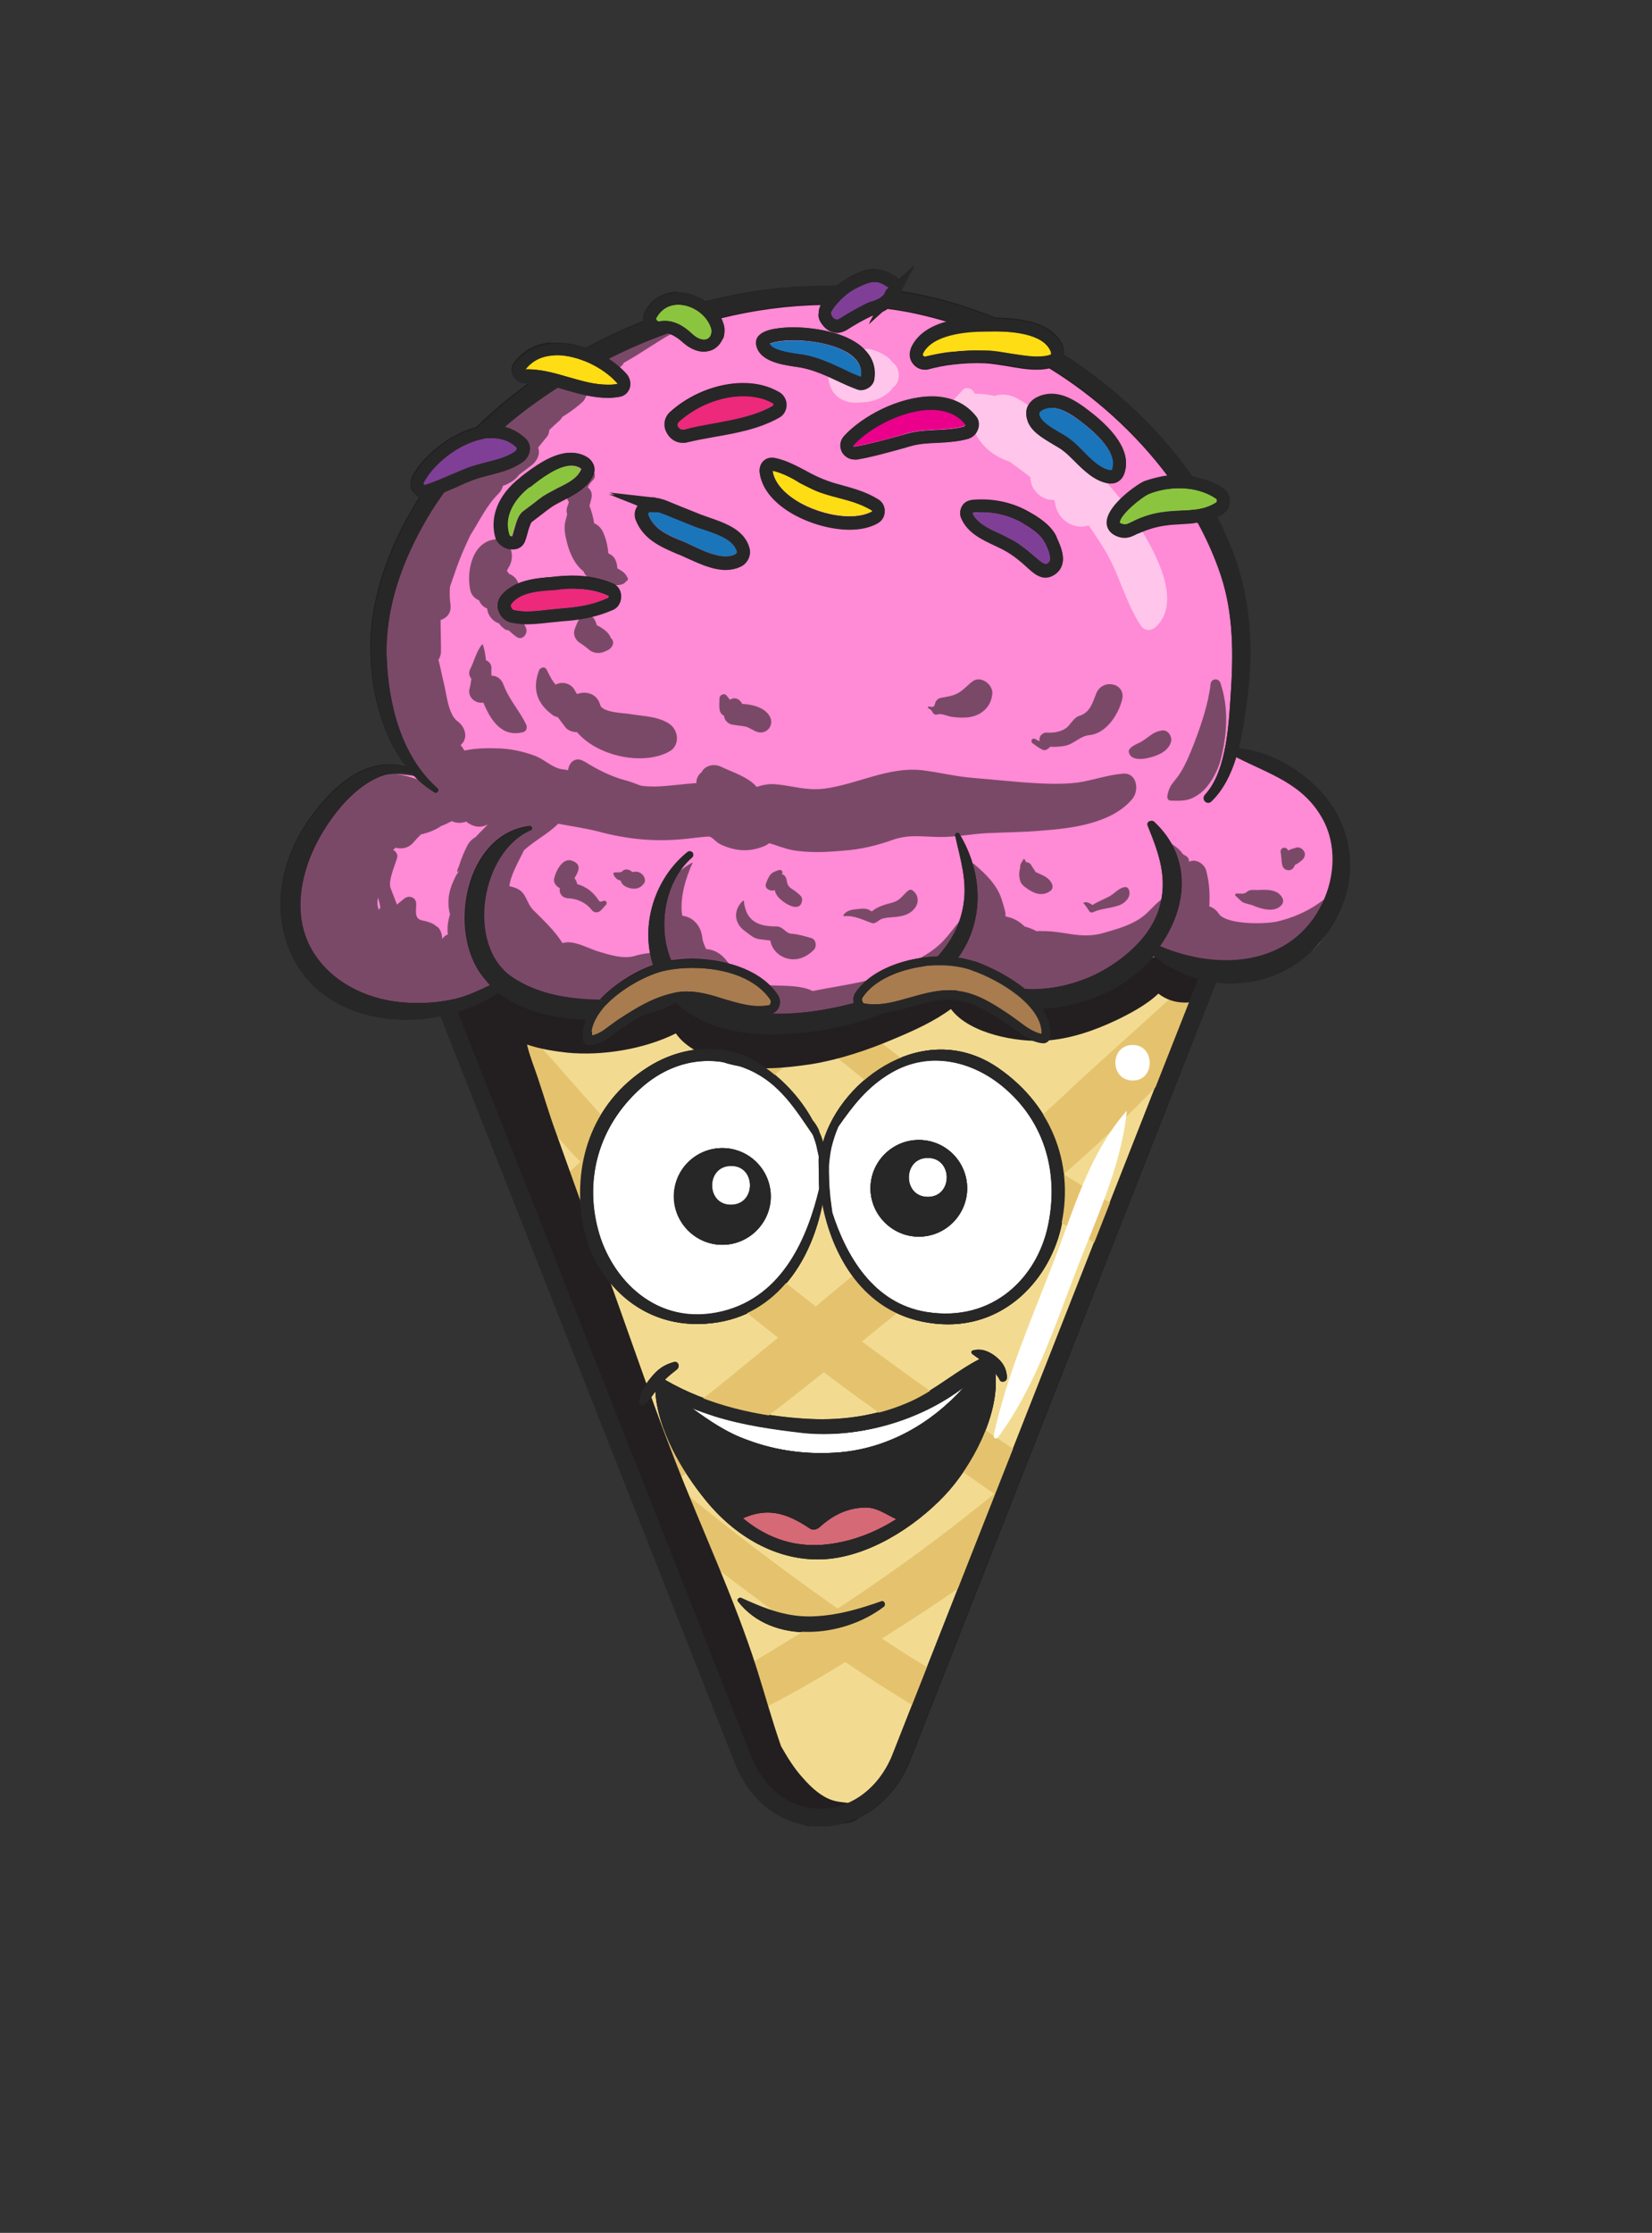 <?xml version="1.0" ?><svg enable-background="new 0 0 386.2 521.8" version="1.1" viewBox="0 0 386.2 521.8" xml:space="preserve" xmlns="http://www.w3.org/2000/svg" xmlns:xlink="http://www.w3.org/1999/xlink"><rect x="0" y="0" width="386.2" height="521.8" fill="#333333" stroke="none"/><g id="Layer_20"><path d="M311.9,192.2c-3.1-5.4-8.6-10.2-14.7-12.6c-0.9-0.6-1.8-1.1-2.7-1.5c-1.9-0.9-4-1.5-6.2-1.8   c1.1-5.8,3-12.8,2.2-18.5c0.7-10.3-1.4-21.9-6.6-30.8c-0.3-2.2-1-4.4-2.1-6.6c-1.2,0.3-2.4,0.3-3.7,0.3c-3.4,0-6.9,0.7-10.3,1.3   c-1,0.5-1.9,0.9-2.9,1.2c-0.4,0.1-0.8,0.1-1.2,0c-0.1,0-0.2,0-0.4,0c-1.2-0.1-2.5-0.9-2.4-2.3c0-1,0.7-1.8,1.5-2.4   c0.1-0.1,0.2-0.1,0.3-0.2c0.1-0.4,0.4-0.7,0.9-1c4.7-2.7,9.2-4.4,13.8-4c-4.1-5.3-9.3-10-13-13.9c-9.4-9.9-20-16-32.7-20.5   c-7-2.5-26.7-13.7-34.2-7.2c-3.7-2.6-9.1-2.2-13.5-1.5c-8.6,1.4-17.5,1.9-26,4.3c-9.3,2.6-19,8.2-26.7,13.9   c-4.5,3.3-9.2,6.5-12.7,10.7c-6.9,2.7-11.5,9.6-15.4,15.7c-5.4,8.4-10.4,17.2-12.9,26.9c-1.9,7.7-1.7,16.3-0.1,24.1   c0.7,3.7,3.3,10.8,7.3,14c0,0-0.1,0.1-0.1,0.1c0.1,0.2,0.4,0.5,0.6,0.7c0.1,0.1,0.1,0.2,0.1,0.2c0.1,0.1,0.2,0.2,0.3,0.2   c0.5,0.4-0.2,1.1-0.7,0.7c-0.2-0.1-0.3-0.2-0.5-0.3c-0.1,0-0.1,0-0.2,0c-0.6-0.2-1.2-0.2-1.8-0.3c-0.3,0-0.7-0.1-1-0.1   c-4.8-0.6-10.4,1-12.7,5.4c-0.3,0.1-0.6,0.2-0.8,0.4c-6.6,5-10,13.3-11.6,21.3c-1.6,8.4,1.9,16,7.7,22c6.2,6.4,16.4,7.9,24.9,6.8   c5-0.7,11.3-2.4,15.6-5.9c4,6.5,14.1,6.8,21.7,6.2c0.8-1.7,1.8-3.2,3.3-4.5c0.2-0.2,0.5-0.3,0.8-0.4c4.1-4.4,10.3-5.6,16.1-6.4   c6-0.8,13.2-1.1,17.9,3.2c1.8,1,3.3,2.3,4.3,4.2c0.9,1.7-0.5,3.1-2.1,3c-0.4,0.4-1.1,0.6-1.8,0.3c-1.1-0.4-2.2-1.1-3.3-1.4   c-1.6-0.5-3.2-0.5-4.7-0.9c-2.3-0.5-4.7-1.2-7.1-1.1c-0.1,0-0.3,0-0.4,0c-0.3,0-0.7,0.1-1,0.1c-0.1,0-0.2,0-0.4,0   c5.2,5.1,12.2,6.5,19.4,6.7c5.1,0.1,11.3,0.1,16.6-1.6c4.3,0.1,8.9-1.4,13-3.4c-0.5,0.1-1,0.2-1.4,0.3c-0.8,0.3-1.5,0.6-2.3,0.9   c-0.8,0.3-1.5,0.1-1.9-0.4c-1.7,0.6-3.6-1.8-2.1-3.4c5.3-5.5,13.1-7.9,20.6-7.1c0.4-0.5,0.7-1,1.1-1.5c-0.1,0.6-0.1,1.1,0.1,1.7   c1.3,0.2,2.7,0.5,4,0.9c3.8,1.2,10.5,4.1,14.3,8.1c6.2,0.4,12.6-1.1,17.9-4.2c3-1.7,6-4.3,8.5-7.3c3.7,2.5,8.8,4.1,12.2,4.8   c10.2,2.1,20.1,0.7,27.6-7.1C314.6,213.2,317.1,201.1,311.9,192.2z M224,222.1c0.3-0.5,0.6-1,0.8-1.6c0.3,0.3,0.6,0.5,0.9,0.8   C225,221.3,224.5,221.6,224,222.1z M250.5,104.4c-2.9-1.9-5.7-4-8-6.6c-1.8-1.9,1.1-4.9,2.9-2.9c2.6,2.9,5.8,5,9.1,7.1   c2.6,1.7,4.8,4,7.5,5.6c2.3,1.4,0.2,4.9-2.1,3.5C256.5,109.2,253.7,106.5,250.5,104.4z" fill="#FF8AD5"/><path d="M159.6,233c-0.1,0-0.2,0-0.3,0c-3.5,0.3-6.4,1.4-9.2,2.9c2.9-0.4,5.8-1,8.4-2.3   C159,233.5,159.3,233.3,159.6,233C159.7,233,159.6,233,159.6,233z" fill="#FF8AD5"/></g><g id="shad"><path d="M285.3,159.6c-0.5-1.3-2.2-1-2.3,0.3c-0.5,4.5-2.2,9.5-3.8,13.7c-0.9,2.3-1.9,4.8-3.2,6.9   c-1.3,2.2-2.6,2.6-3.1,5.5c-0.1,0.6,0.2,1.1,0.8,1.1c3,0.1,4.5,0.1,7-1.8c2.2-1.8,3.8-4.8,4.6-7.5   C286.9,171.7,287.3,165.4,285.3,159.6z" fill="#231F20" opacity="0.6"/><path d="M203.6,235.5c-1.7,0.6-3.6-1.8-2.1-3.4c1.7-1.8,3.6-3.2,5.7-4.3c-5.6,2-11.4,2.6-17.2,3.8   c-2.6-1.3-6.1-1.2-8.9-1.3c-1,0-1.8-0.1-2.6-0.2c1,0.8,1.9,1.8,2.5,3c0.9,1.7-0.5,3.1-2.1,3c-0.4,0.4-1.1,0.6-1.8,0.3   c-1.1-0.4-2.2-1.1-3.3-1.4c-1.6-0.5-3.2-0.5-4.7-0.9c-2.8-0.6-5.7-1.5-8.5-1c-0.3,0.1-0.6,0-0.9,0c-0.1,0-0.2,0-0.3,0   c-0.5,0-1,0.1-1.5,0.2c1.4,1.4,3.3,2.2,5.4,1.7c3,2.3,6.7,3.8,10.4,4.6c2.1,0.4,4.3,0.3,6.4,0.2c1.2-0.1,2.4-0.1,3.5-0.1   c0.6,0,3.1,0.4,2.5-0.2c1.1,1.1,2.7,1.5,4.2,1.1c4.5-1.3,9-3,13.5-4.8C203.6,235.6,203.6,235.5,203.6,235.5z" fill="#231F20" opacity="0.6"/><path d="M313.2,208.5c-0.1-0.6-0.8-0.7-1.2-0.3c-4,3.5-7.9,5.8-13.2,7.1c-2.7,0.7-12.1,0.9-13.9-1.8   c-0.5-0.8-1.3-1.4-2.2-1.7c0.2-2.8,0-5.6-0.7-8.3c-0.4-1.6-2.3-2.8-3.8-2.2c-0.1,0-0.1,0.1-0.2,0.1c0-0.2-0.1-0.3-0.1-0.5   c-0.2-1-1.2-0.9-1.6-1.6c-1-1.5-2.8-2-3.6-3.4c-0.2-0.4-0.9-0.2-0.9,0.2c0.1,1.1,0,2.6,1.2,3.2c0.4,0.2,0.8,1.5,1.3,2.4   c-0.2,1-0.3,2-0.2,3c0.1,1,0.6,1.8,1.4,2.2c-0.2,1.5-0.2,3-0.1,4.5c0-0.1,0-0.2-0.1-0.3c-0.4-1.3-1.9-2.1-3.2-1.3   c-2.1,1.3-3.4,3.4-5.5,4.8c-2.7,1.8-5.8,2.6-8.9,3.5c-5.2,1.4-9-0.6-14.1-0.5c-0.8-0.1-1.2,0-1.1,0.1c-0.3-0.2-0.7-0.3-1-0.5   c-0.7-0.3-1.3-0.5-2-0.7c-1.2-1.2-2.6-2-4.3-2.3c-0.1-0.2-0.2-0.3-0.3-0.5c0.6,0.7-0.5-2.8-0.7-3.4c-1-3.4-3.8-6.1-6.4-8.3   c-0.7-0.6-1.9,0.2-1.4,1c1.8,3.1,0.2,6.4-0.2,9.6c0,0.2,0,0.5,0,0.7c-0.1,0-0.1,0.1-0.2,0.1c-2,2-3.6,4.5-5.6,6.6   c-2.3,2.4-5.3,4-8.3,5.4c3.5-1,7.3-1.3,11-0.8c0.2-0.2,0.4-0.3,0.6-0.5c0,0.2,0,0.4,0.1,0.6c1.3,0.2,2.5,0.5,3.8,0.9   c3.7,1.2,10.5,4.1,14.3,8.1c1.3,0.1,2.6,0,3.9-0.2c4-0.7,7.6-2.2,11.3-4c2.9-1.4,6.4-2.7,7.5-5.9c1.9-0.9,4.1-2.1,6-3.4   c-0.8,1.9,1.5,3.6,3.3,3.3c0.2,0,0.4-0.1,0.6-0.1c3.8,4.2,10.4,5.4,15.8,4.1c6-1.5,14.9-4.2,18.3-9.7c0.4-0.6,0.3-1.3,0-1.8   C311.6,214.4,314,212,313.2,208.5z" fill="#231F20" opacity="0.6"/><path d="M149.8,236.1c1.7-0.4,3.3-1.1,4.7-2.1C152.9,234.5,151.3,235.2,149.8,236.1z" fill="#231F20" opacity="0.6"/><path d="M262.5,180.8c-3.7,0.3-7.1,1.6-10.7,2.1c-4.3,0.5-8.7,0.2-13-0.1c-3.7-0.3-7.5-0.7-11.2-1   c-4.1-0.3-7.9-1.3-12-1.8c-7.9-0.9-15.2,3.3-22.9,4.3c-4.2,0.5-7.1-0.6-11.1-1c-1.7-0.2-3.2,0.1-4.7,0.6c-1.9-2.3-5.8-3.5-8.3-4.7   c-1.6-0.8-3.8-0.4-4.6,1.3c-0.5,0.3-0.9,0.9-1.1,1.6c-0.1,0.3-0.1,0.6-0.1,0.9c-3.1,0.2-6.3,0.7-9.4,0.8c-1.2,0-2.4,0-3.6-0.2   c-1.3-0.5-2.6-1-3.8-1.3c-3.3-0.9-6.4-2.5-9.3-4.3c0,0,0,0,0,0c-0.2-0.1-0.4-0.2-0.6-0.3c-1.9-0.8-3.1,0.7-3.3,2.3   c-0.4-0.1-0.9-0.2-1.3-0.2c-2.6-0.4-4.3-2.5-6.8-3.3c-2.4-0.9-5.4-1.5-7.9-1.6c-2.5-0.1-5.5-0.1-8.2,0.5c-0.3-0.4-0.6-0.9-0.9-1.3   c0,0,0,0,0,0c1.9-1.6,1-4.3-0.7-5.5c-2.2-1.6-2.6-6.3-3.2-8.8c-0.5-1.9-0.8-3.8-1.3-5.6c0.4-0.6,0.6-1.3,0.6-2.1   c0-2.4-0.1-4.8-0.1-7.2c1.5-0.5,2.6-1.7,2.3-3.7c-0.2-1.4-0.2-2.8-0.1-4.1c0.5-1.5,1.1-3.1,1.6-4.6c0.9-2.5,2-5,3.2-7.5   c2.2-3.4,3.6-6.7,6.6-9.7c0.5-0.5,0.8-1.1,1-1.8c0.1,0,0.2-0.1,0.4-0.1c1.1-0.5,1.9-0.9,2.8-1.8c0.2-0.2,0.4-0.5,0.6-0.7   c0.9-0.7,1.9-1.4,2.8-2.1c1.3-1,2.2-2.6,1.6-4.2c0.6-0.7,1.1-1.4,1.7-2.1c0.6-0.6,0.9-1.3,0.9-2c0.8-0.8,1.6-1.5,2.4-2.2   c0.3-0.3,0.5-0.6,0.7-0.9c1.6-1,3.2-2.1,4.6-3.4c0.5-0.4,0.7-0.9,0.9-1.4c2.7-2.3,5.3-4.8,8.2-7c0.3-0.2,0.5-0.5,0.6-0.8   c4.4-2.4,8.5-5.5,13-7.8c0.3-0.1,0.1-0.6-0.2-0.5c-5.3,1.7-10.2,4.4-15.3,6.4c-0.4,0.2-0.6,0.4-0.8,0.7c-2.2,0.9-4.7,1.4-6.8,2.6   c-1.3,0.8-2.5,1.9-3.8,2.9c-0.1,0-0.2,0-0.2,0.1c-3.2,1.8-7.3,3.4-10,5.9c-3.7,3.3-7.3,6.8-10.7,10.5c-6.8,7.4-13.9,16.4-17.7,25.8   c-3.5,8.8-5.6,18.2-4.5,27.7c1.1,9.6,5.9,17.1,11.9,24.1c-5.1-1.7-9.4-3.8-15.2-1.1c-5.4,2.5-9.3,7.2-11.4,12.7   c-0.4,1-0.6,1.9-0.9,2.9c-0.2,0.3-0.3,0.5-0.5,0.8c-0.1,0.1-0.1,0.2-0.1,0.4c-1,0.1-1.9,0.7-2.2,1.9c-3.6,10.2-0.9,23.4,7.3,30.7   c9.8,8.6,25.8,7.8,35.9,0.4c0.8-0.6,1.8-1.8,2.4-3.1c3.6,3.3,8.9,4.7,14.6,5.2c2.6,1,5.3,1.6,8.4,2c0.7-1.3,1.6-2.6,2.8-3.6   c0.2-0.2,0.5-0.3,0.8-0.4c4.1-4.4,10.3-5.6,16.1-6.4c3.9-0.5,8.4-0.9,12.3,0.2c-0.3-0.3-0.6-0.7-0.9-1c-1.3-1.8-3-2.9-5-3   c-0.4-0.8-0.8-1.7-0.9-2.6c-0.3-2.8-2.1-4.9-4.7-5.2c-0.7-4,0.9-9.1,2.4-12.3c0-0.1,0-0.1-0.1-0.1c-2.3,1.3-4.1,2.8-5.6,5   c-2.2,3.1-2.2,7-3.8,10.2c-1,1.9-0.7,4.4,0.8,5.8c-1.6,0.1-3.2,0.3-4.8,0.8c-2.8,0.8-6-0.3-8.7-1.1c-2.2-0.7-4.6-2.1-7-2.1   c-0.4,0-0.8,0.1-1.2,0.2c-1.8-2.9-4.5-5.4-6.8-7.7c-1.8-1.8-1.5-4.2-4.2-5.2c-0.5-0.2-1-0.3-1.4-0.4c0.2-2.5,2.1-5.7,3.4-8.4   c2.4-2.2,5.4-3.7,7.8-6c0.1-0.1,0.1-0.2,0.2-0.2c3.1,0.6,6.2,1,9.3,1.8c7.1,1.9,13.6,2.5,20.9,1.7c1.6-0.2,3.3-0.4,4.9-0.5   c0.8-0.1,1.6,1.2,2.8,1.8c3.4,1.6,6.6,1.9,10.1,0.5c1.8-0.7,0.6-1,2.5-0.4c2,0.7,3.7,1.3,5.9,1.5c3.4,0.4,6.8,0.2,10.2-0.1   c4.2-0.3,7.9-1.2,11.8-2.6c3.9-1.3,7-0.6,11.1-0.6c3.6,0,7.1-0.7,10.7-0.9c4.3-0.2,8.6-0.2,12.9-0.6c7-0.5,16.5-1.7,21.2-7.5   C266.4,184.5,265.7,180.5,262.5,180.8z M88.6,212.7c-0.4-0.9-0.5-1.9-0.2-2.9c0.2,0.8,0.5,1.7,0.5,2.4   C88.7,212.3,88.6,212.5,88.6,212.7z M111.2,195.6c-0.7,0.4-1.4,1-1.9,1.9c-0.8,1.6-1.5,3.2-2,4.9c-0.6,1.3-0.6,1.7,0.2,1   c-0.7,0.7-1.1,1.6-1.5,2.5c-1.2,2.6-1.5,5.2-0.8,7.8c-0.5,1.6-0.7,3.2-0.5,4.7c-0.1,0-0.2,0-0.3,0.1c-0.4,0.2-0.7,0.5-1,0.9   c-0.1-1.3-0.5-2.6-1.5-3c-0.1-0.1-0.2-0.2-0.3-0.3c-0.9-0.5-1.8-0.8-2.9-1c-1.9-0.4-1.4-2.1-1.4-3.9c0-1.5-1.7-2.1-2.8-1.2   c-0.6,0.5-1.1,0.9-1.7,1.4c-0.5-1.3-1-2.6-1.5-3.9c-0.6-1.6,1-5.2,1.5-6.9c0.3-0.9-0.2-1.6-0.9-2c0.2-0.2,0.4-0.3,0.6-0.5   c1.5,0.4,3.1,0.1,4.3-1.4c0.5-0.6,1.1-1.2,1.6-1.7c1.8-0.4,3.5-1.1,4.8-2c0.9-0.3,1.6-0.7,2.4-1.1c1.1,0.5,2.3,0.5,3.4,0.1   c1.2,1,2.8,1.5,4.2,1c0.3-0.1,0.5-0.2,0.8-0.3C113.2,193.6,112.2,194.5,111.2,195.6z" fill="#231F20" opacity="0.6"/><path d="M123,169.3c-1.6-3.3-4-5.8-5.3-9.3c-0.5-1.4-1.6-2.1-2.8-2.1c0-0.6-0.1-1.1,0-1.7   c0-0.9-0.5-1.6-1.3-1.9c-0.1-1.2-0.3-2.4-0.7-3.6c0-0.1-0.2-0.1-0.2-0.1c-1.4,1.7-1.8,3.9-2.8,5.8c-0.4,0.8-0.2,1.7,0.3,2.2   c-0.1,0.7-0.2,1.5-0.4,2.2c-0.6,2.1,1.3,3.7,3.2,3.4c1.7,4.1,4.3,8.2,9.3,6.9C123.1,170.9,123.3,170,123,169.3z" fill="#231F20" opacity="0.6"/><path d="M156.4,169.1c-2.7-1.7-5.8-1.7-8.9-2.2c-1.5-0.3-6.7-0.3-7.2-2.2c-0.7-2.6-3.3-3.3-5.4-2.5   c-0.2-0.3-0.4-0.6-0.6-1c-0.9-1.6-3-2-4.4-1.2c-0.9-1-1.5-2.3-2.1-3.5c-0.4-0.9-1.6-0.5-1.8,0.2c-1.6,4.3-0.5,7.7,3.2,10.4   c0.4,0.3,0.8,0.4,1.2,0.5c0.6,0.8,1.2,1.6,1.8,2.4c0.6,0.7,1.6,1.1,2.7,1.1c4.8,5.7,15.6,7.9,21.6,4.5   C158.9,174.3,158.8,170.7,156.4,169.1z" fill="#231F20" opacity="0.6"/><path d="M122.9,146.6C122.9,146.6,122.9,146.6,122.9,146.6c-0.3-0.6-0.6-1.2-0.8-1.8   c0-0.2,0-0.4-0.1-0.7c0-1-0.2-1.9-0.2-2.9c0-0.9-0.3-1.6-0.8-2.1c0.9-2.3-0.1-4.3-2-5c-0.2-0.3-0.3-0.5-0.5-0.7   c0.2-0.5,0.5-0.9,0.7-1.3c0.6-1.4,0.6-2.4,0.2-3.8c-0.3-1.3-1.7-2.3-3-2.3c-5.8,0.1-7.4,7.1-6.5,11.7c0.2,1.3,1.1,2.2,2.1,2.6   c0.4,1,1.1,1.6,1.9,1.9c0,0.1,0,0.1,0,0.2c0.2,1.5,1.4,2.9,2.8,3.3c0.2,0.4,0.5,0.7,0.9,1c0.4,0.4,0.8,0.6,1.3,0.6   c0.6,0.5,1.2,1.1,1.8,1.5C122.2,149.9,123.6,147.9,122.9,146.6z" fill="#231F20" opacity="0.6"/><path d="M146.5,134.7c-0.3-0.8-1.3-1.4-2.2-1.9c0-0.6-0.1-1.3-0.5-2.1c-0.3-0.6-0.9-1.1-1.6-1.4   c-0.1-1.9-0.7-3.8-1.2-4.9c-0.4-0.9-1.2-1.8-2.1-2.1c-0.2-1.4-0.6-2.8-1.1-4.1c0.2-0.6,0.3-1.2,0.5-1.9c0.2-1-0.2-1.9-0.9-2.4   c0.3-0.7,0.7-1.2,1.3-1.8c1-1.1-0.3-3.2-1.7-2.2c-2.1,1.5-3.3,3.3-4.3,5.6c-0.3,0.7-0.1,1.3,0.3,1.8c-0.1,0.3-0.2,0.6-0.3,0.9   c-0.3,0.7-0.3,1.4-0.1,2c-0.2,0.8-0.5,1.8-0.5,1.9c-0.3,1.7,0.1,3.3,0.5,4.9c0.6,2.3,1.8,5,3.8,6.5c0.4,1,1.2,1.8,2.4,2.1   c0.1,0,0.1,0,0.2,0c0.1,0.2,0.2,0.3,0.4,0.4c1,1,1.9,1,3.2,0.8c1.2-0.1,3.1,0.2,3.8-1C146.9,135.7,146.9,135,146.5,134.7z" fill="#231F20" opacity="0.6"/><path d="M142.8,149.1c-0.5-1.4-1.9-2.3-3.3-3c-0.1-0.5-0.3-0.9-0.5-1.3c-0.4-0.8-1.2-1-1.9-0.9   c-0.2-0.5-0.9-0.7-1.2-0.1c-0.5,0.9-1,1.7-1.3,2.6c-0.1,0.2-0.2,0.5-0.3,0.8c-0.3,1.2,0.2,2.3,1.2,3c0.8,0.5,1.6,1.1,2.3,1.7   c1.1,0.9,2.7,0.9,3.9,0.2C143,151.7,144,150.1,142.8,149.1z" fill="#231F20" opacity="0.6"/><path d="M256.3,162c-0.9,2.2-1.4,4.5-4,5.3c-1.3,0.4-2,2-3,2.8c-1.4,1-3.1,1.2-4.7,1.1   c-1,0-1.9,1.1-1.5,2c-0.4-0.1-0.7-0.3-1.1-0.5c-0.7-0.4-1.2,0.6-0.6,1c0.8,0.6,1.5,1.1,2.3,1.5c0.4,0.2,0.8,0.1,1.1-0.1   c0.4-0.3,0.6-0.4,0.7-0.6c1.1,0.1,2.2,0,3.4-0.2c2.2-0.4,3.6-2.3,5.7-2.5c3.9-0.3,6.8-4.7,7.7-8.2   C263.4,159.7,257.8,158.4,256.3,162z" fill="#231F20" opacity="0.6"/><path d="M271.8,170.7c-2.3,0.2-3.4,1.8-5.3,2.8c-0.6,0.3-2.9,1.2-2.6,2.3c0.4,1.8,2.8,1.7,4.2,1.4   c2.3-0.5,5.1-1.5,5.7-4C274,172.1,273.1,170.6,271.8,170.7z" fill="#231F20" opacity="0.6"/><path d="M180,167.5c-1.1-2.1-4-2.9-6.5-3c-0.4-0.9-1.4-1.6-2.4-1.2c-0.2,0.1-0.4,0.2-0.5,0.2   c-0.2-0.3-0.5-0.7-0.8-1c-0.5-0.6-1.6-0.1-1.6,0.7c0,0.8-0.1,1.7,0,2.5c0.1,0.7,0.4,1.3,1.1,1.6c0,0.1,0,0.2,0,0.3   c0.2,0.8,0.9,1.5,1.7,1.7c1.1,0.2,2.2,0.3,3.3,0.5c1.1,0.3,1.8,1,2.9,1.3C179.3,171.6,181,169.5,180,167.5z" fill="#231F20" opacity="0.6"/><path d="M227.4,159.2c-1.1,0.8-2.1,2-3.3,2.7c-1.4,0.8-2.7,0.9-4.2,1.2c-0.6,0.1-1.2,0.7-1.3,1.3   c-0.2,1.1-0.9,0.8-1.4,0.7c-0.2,0-0.4,0.3-0.2,0.4c0.5,0.2,0.9,0.6,1.1,1.1c0.2,0.3,0.6,0.5,0.9,0.4c1-0.4,2.3,0.3,3.4,0.5   c1.4,0.2,2.7,0.3,4.2,0.1c3.1-0.5,5.2-2.6,5.4-5.7C231.9,159.7,229.2,157.9,227.4,159.2z" fill="#231F20" opacity="0.6"/><path d="M189.6,219.2c-1.5-0.4-3-0.9-4.6-1c-1.4-0.1-1.9-1.7-3.5-1.7c-4.1,0-7.1-1.1-7.6-5.9   c0-0.1-0.1-0.2-0.2-0.1c-2.4,2.2-2.1,5.4,0.6,7.2c1.1,0.8,2,1.7,3.4,1.8c0.8,0.1,1.6,0.2,2.4,0.3c0.2,1.6,1.4,3.1,2.9,3.8   c2.7,1.3,5.5,0.3,7.4-1.8C191,220.9,190.7,219.5,189.6,219.2z" fill="#231F20" opacity="0.6"/><path d="M213.2,208c-0.2-0.1-0.5-0.1-0.7,0c-1.5,1.1-1.8,2.3-3.8,2.9c-1.8,0.5-3.5,0.9-4.9,2.1   c-0.3-0.2-0.5-0.3-0.9-0.5c-1-0.3-1.9-0.1-2.9,0c-1.1,0.1-2.2,0.4-2.8,1.3c-0.1,0.1,0,0.3,0.2,0.3c2.4-0.2,4.3,0.9,6.4,1.6   c0.8,0.3,1.5-0.6,2.2-0.9c1-0.4,2.1-0.4,3.2-0.5c1.8-0.2,3.4-0.5,4.6-2C214.9,211,214.8,209,213.2,208z" fill="#231F20" opacity="0.6"/><path d="M186.1,208.4c-1.2-0.9-2-1-2.2-2.7c-0.1-0.7-0.5-1.3-1.1-1.4c0-0.1,0.1-0.2,0.1-0.3   c0.1-0.4-0.3-0.8-0.7-0.7c-0.6,0.2-1.4,0.4-1.9,0.9c-0.6,0.6-0.9,1.4-1.2,2.2c-0.5,1.1,0.8,1.9,1.7,1.7c0.1,0,0.2-0.1,0.3-0.1   c0.2,0.8,0.6,1.5,1.3,2.1c0.8,0.8,2.8,2.1,4,1.8c0.8-0.2,1-0.8,1.1-1.5C187.7,209.5,186.6,208.9,186.1,208.4z" fill="#231F20" opacity="0.6"/><path d="M141.2,210.5c-1.1,0.3-0.9,0.4-1.6-0.6c-0.5-0.7-1.1-1.3-1.7-1.8c-0.9-0.7-1.9-1.2-3-1.5   c0-0.2,0-0.3-0.1-0.5c-0.1-0.3-0.3-0.6-0.5-0.9c0.8-1.3,1.7-2.9,0-3.8c-2.5-1.5-4.2,1.8-4.7,3.7c-0.3,0.9,0.2,1.8,1,2.3   c0.1,0.1,0.2,0.1,0.3,0.2c-0.3,1.2,0.6,2.2,1.7,2.3c2.3,0.1,4.2,0.9,5.7,2.7c0.5,0.7,1.3,0.8,2,0.3c0.6-0.5,0.9-1,1.4-1.5   C142,211,141.7,210.4,141.2,210.5z" fill="#231F20" opacity="0.6"/><path d="M150.2,204.4c-0.7-0.7-1.4-0.8-2.3-0.6c-0.2-0.1-0.5-0.3-0.6-0.4c-0.6-0.3-1.4-0.3-1.8,0.2   c-0.3,0.4-1.4,0.2-1.9,0.3c-0.2,0-0.2,0.2-0.2,0.4c0.4,0.9,0.9,1.3,1.7,1.5c0.2,0.7,0.7,1.2,1.4,1.5c1.4,0.6,3,0.6,4-0.8   C151,206,150.8,205,150.2,204.4z" fill="#231F20" opacity="0.6"/><path d="M245.9,206.5c-0.8-1.6-2.3-2-3.8-2.7c-0.3-0.6-0.7-1-1-1.6c-0.2-0.4-0.7-0.7-1.2-0.7   c0,0-0.2-0.4-0.4-0.7c-0.1-0.1-0.2-0.1-0.2,0c-0.5,0.8-0.9,1.2-0.8,2c-0.2,0.7-0.3,1.3-0.2,2.1c0.2,1.4,0.5,1.8,1.6,2.6   c1.6,1.2,3.6,2.1,5.5,0.8C246.1,207.9,246.2,207.2,245.9,206.5z" fill="#231F20" opacity="0.6"/><path d="M263.9,207.9c-0.1-0.3-0.4-0.6-0.8-0.6c-1.5,0.1-2.5,1.5-3.8,2.2c-1.3,0.7-2.7,1.2-3.9,2   c-0.6-0.4-1.2-0.8-2-0.6c-0.1,0-0.1,0.2-0.1,0.2c0.5,0.5,1,1.3,1.4,1.9c0.2,0.3,0.7,0.3,1,0.1c1.8-0.8,3.7-0.8,5.5-1.4   C262.8,211.3,264.6,209.7,263.9,207.9z" fill="#231F20" opacity="0.6"/><path d="M299.9,210.1c-1-2.4-3.8-2.2-6-2.1c-0.9,0-1.8-0.2-2.5,0.5c-0.5,0.5-1.6,0.3-2.3,0.3   c-0.3,0-0.5,0.4-0.2,0.6c0.5,0.4,0.9,0.9,1.4,1.3c0.7,0.5,1.9,0.6,2.6,0.9c1.9,0.8,4.9,1.7,6.5,0.1   C299.9,211.3,300.1,210.6,299.9,210.1z" fill="#231F20" opacity="0.6"/><path d="M305,199.3c-0.2-0.6-0.6-1-1.2-1.2c-0.3-0.1-0.6-0.1-0.9,0c-0.4,0.2-0.5,0.2-0.3,0.1   c-0.2,0.1-0.4,0.1-0.6,0.2c-0.3,0.1-0.6,0.2-0.8,0.4c-0.1-0.1-0.1-0.2-0.2-0.3c-0.6-0.8-1.8-0.3-1.6,0.7c0.2,1,0.1,2,0.4,3.1   c0.3,1.2,2.1,1.5,2.7,0.3c0.1-0.3,0.3-0.5,0.4-0.6c0,0,0,0,0,0c0.1,0,0.2-0.1,0.3-0.1c0.4-0.3,0.9-0.6,1.3-1   C304.9,200.5,305.2,199.8,305,199.3z" fill="#231F20" opacity="0.6"/></g><g id="light"><path d="M208.7,84.7c-1-1.4-2.6-2.2-4.2-2.8c-1.3-0.5-2.8-0.4-4.2-0.2c-0.7,0-1.4,0.2-2.1,0.4   c-3.1,1.3-5.3,4.1-4.3,7.6c1,3.6,4.3,4.8,7.6,4.3c-1.5,0.2,0.2,0,0.4,0c1.5-0.1,2.7-0.4,4.1-1.1c1.1-0.6,2.1-1.3,2.8-2.4   C210.6,89.3,210.6,86.1,208.7,84.7z" fill="#FFFFFF" opacity="0.5"/><path d="M266.1,122.7c-0.5,0.2-0.9,0.4-1.4,0.5c-0.4,0.1-0.8,0.1-1.2,0c-0.1,0-0.2,0-0.4,0   c-1.2-0.1-2.5-0.9-2.4-2.3c0-1,0.7-1.8,1.5-2.4c0.1-0.1,0.2-0.1,0.3-0.2c0.1-0.2,0.2-0.4,0.3-0.5c-1.1-1.6-2.4-3.1-3.7-4.6   c0-0.3,0.1-0.5,0.1-0.8c0-0.6,0-1.2-0.2-1.7c-3-1.9-5.6-4.4-8.5-6.3c-2.9-1.9-5.7-4-8-6.6c-0.6-0.6-0.7-1.4-0.4-2   c-1.5-1-3-2-4.5-2.8c-1.7-0.9-3.5-1-5.1-0.5c-1.5-0.3-3-0.5-4.6-0.5c-0.1-0.2-0.2-0.3-0.3-0.5c-0.5-0.8-1.9-1.2-2.6-0.3   c-1.2,1.4-2.5,2.4-3.2,4.1c-0.2,0.5,0.3,0.9,0.7,0.5c0.3-0.3,0.7-0.5,1-0.7c0.2,1.2,1.4,2.1,2.7,2.2c0.5,0.1,1,0.2,1.4,0.3   c-0.3,1.4,0,2.9,0.8,4.4c1.8,3,4.4,4.8,7.6,5.9c1.4,1,2.8,2,4.1,3c0.3,0.2,0.5,0.4,0.8,0.7c-0.1,2.7,2.6,5.4,5.3,5.2c0,0,0,0,0,0   c0.1,0.1,0.2,0.1,0.3,0.2c0.1,0.1,0.1,0.1,0.1,0.2c0.3,4.1,4.4,6.8,7.9,5.6c1.4,1.9,2.6,3.9,3.5,5.3c3.6,5.7,5,12.6,8.7,18.1   c0.8,1.2,2.3,1.4,3.4,0.4C276.7,140.7,269.9,128.7,266.1,122.7z" fill="#FFFFFF" opacity="0.5"/></g><g id="a"/><g id="a_shad"/><g id="a_light"/><g id="b"/><g id="b_shad"/><g id="c"/><g id="c_shad"/><g id="c_lght"/><g id="d"/><g id="d_shad"/><g id="d_lght"/><g id="Layer_28_copy"><g><g id="XMLID_1_"><g><path d="M94.9,180.6c-9.3-1-17.4,9.5-21,16.7c-3.8,7.5-5.4,17-1,24.7c4.3,7.3,12.3,11.3,20.6,12.2      c4.4,0.4,8.7,0.2,13-0.8c2.9-0.7,5.5-2,8.1-3.2l2.1,1.8c-2.9,1.9-6.1,3.4-9.5,4.5L176,411.1c1.5,3.6,3.8,6.5,6.5,8.5      c2.7,2,5.9,3.1,9.4,3.1c7.1,0,13.5-4.7,16.7-12.3L280,228.7c-3.6-1.1-7.1-2.9-10.4-5.3l1.7-2.2c13.6,5.8,30.9,4.8,38-10.2      c2.9-6.1,3.3-13.7-0.1-19.7c-4.6-8.2-12.5-10.4-20.1-14.3l0.6-2.1c9,0.8,18.8,7.7,22.9,15.4c3.8,7.2,4,15.5,0.5,22.9      c-3.5,7.5-10,13.6-18.2,15.7c-3.7,0.9-7.2,1.1-10.6,0.7c-0.1,0.2-0.1,0.4-0.2,0.5l-71.5,181.8c-1.9,4.6-4.9,8.3-8.4,10.9      c-3.6,2.6-7.7,4-12.2,4c-8.6,0-16.1-5.3-19.8-14.2L103,237.5c-14,2.8-29.7-1.6-35.4-15.6c-4.1-10.1-1.7-21.3,4.4-30.1      c5.4-7.8,13.4-15.4,23.1-12.6L94.9,180.6z" fill="#231F20"/><path d="M289,177c-1.2,3.9-3,7.6-5.8,10.3c-1,1-2.5-0.5-1.5-1.5c5.3-5.8,5.6-17.5,6.1-24.8      c0.6-9.6,0.4-19.1-3-28.2c-1.3-3.6-2.9-7.1-4.8-10.6c-0.1,0-0.2,0-0.3,0l-0.4-3c1.7-0.2,3.3-0.6,4.9-1.6      c0.2-0.2,0.3-0.4,0.3-0.5c0-0.1,0-0.4-0.3-0.6c-1.5-1-3.2-1.6-5.1-2l0.5-2.9c2.2,0.4,4.3,1.2,6.2,2.4c1.1,0.7,1.7,1.9,1.7,3.2      c0,1.2-0.7,2.4-1.8,3c-0.4,0.2-0.8,0.5-1.2,0.7c1.5,3,2.9,6,4,9.1c4,11,4.5,22,3,33.5c-0.5,3.6-1,7.6-2,11.5L289,177z" fill="#231F20"/><path d="M264.8,122c-1.2,0.6-1.6,0.8-2.4,0.5c-0.1,0-0.7-0.2-0.7-0.4c0-1.8,5.3-6.1,6.9-6.7      c2.3-0.9,4.7-1.3,7-1.3c1.2,0,2.4,0.1,3.5,0.3c1.9,0.4,3.6,1,5.1,2c0.3,0.2,0.3,0.5,0.3,0.6c0,0.2-0.1,0.4-0.3,0.5      c-1.6,1-3.2,1.4-4.9,1.6c-1,0.1-2.1,0.2-3.2,0.2c-1.2,0.1-2.5,0.1-3.8,0.3c-2.7,0.3-5.2,1.1-7.4,2.2L264.8,122z" fill="#8BC53F"/><path d="M254.5,96.1c7.1,5.4,9.9,10.3,8.3,14.7c-0.5,1.3-1.6,2.2-3,2.2c-0.2,0-0.4,0-0.6,0      c-3.3-0.5-5.9-3.1-8.2-5.4c-0.8-0.8-1.6-1.6-2.4-2.2c-0.6-0.5-1.5-1-2.5-1.6c-2.5-1.5-5.3-3.1-6-5.8c-0.4-1.3-0.1-2.5,0.6-3.5      c1.2-1.6,3.5-2.2,5.1-2.2C249,92.2,251.9,94.1,254.5,96.1z M260,109.7c1-2.9-1.5-6.8-7.3-11.2c-2.2-1.7-4.6-3.2-6.9-3.2      c-1.1,0-2.3,0.4-2.7,1c-0.1,0.2-0.2,0.4-0.1,0.8c0.4,1.5,2.7,2.9,4.6,4c1.1,0.6,2.1,1.2,2.9,1.9c0.9,0.7,1.7,1.5,2.6,2.4      c2.1,2.1,4.2,4.2,6.5,4.5c0.1,0,0.3,0,0.3,0C259.9,109.9,260,109.8,260,109.7z" fill="#231F20"/><path d="M259.6,109.9c-2.3-0.3-4.5-2.5-6.5-4.5c-0.9-0.9-1.7-1.7-2.6-2.4c-0.8-0.7-1.8-1.2-2.9-1.9      c-1.9-1.1-4.2-2.5-4.6-4c-0.1-0.5,0-0.7,0.1-0.8c0.4-0.5,1.6-1,2.7-1c2.3,0,4.6,1.6,6.9,3.2c5.8,4.5,8.4,8.3,7.3,11.2      c0,0.1-0.1,0.2-0.1,0.2C259.9,109.9,259.8,109.9,259.6,109.9z" fill="#1B75BB"/><path d="M234.1,253.6c10.5,8.5,13.4,21,10.9,32.8c-2.5,12-12.8,22.7-28.4,20.2c-12.5-2-18.8-13.2-22.1-23.3      c-0.2-1.7-0.5-3.3-0.6-5c-0.2-2-0.1-4-0.3-6c0.2-1.5,0.3-2.9,0.6-4.3c0.4-1.7,0.9-3.2,1.6-4.8c3.3-4.8,6.7-9.3,12.4-12.6      C217.1,245.5,226.8,247.8,234.1,253.6z M226.1,277.7c0-6.2-5.1-11.3-11.3-11.3c-6.2,0-11.3,5.1-11.3,11.3      c0,6.2,5.1,11.3,11.3,11.3C221.1,289,226.1,283.9,226.1,277.7z" fill="#FFFFFF"/><path d="M258.7,122.2c-0.1-4,7.4-9.1,8.8-9.6c1.8-0.7,3.6-1.1,5.5-1.3c-7.5-10-17.1-18.7-27.7-25.2      c-0.9,0.2-1.9,0.3-3,0.3c-2.2,0-4.5-0.4-6.7-0.8c-1.9-0.3-3.7-0.6-5.3-0.7c-2.6-0.1-5,0-7.4,0.3l-0.3-3c2.5-0.3,5.1-0.4,7.8-0.3      c1.8,0,3.8,0.4,5.8,0.7c2.1,0.4,4.2,0.7,6.1,0.7c1.2,0,2.2-0.1,3.1-0.4c0.2-0.1,0.2-0.1,0.2-0.2c0,0,0-0.1,0-0.2l3,0.1      c0,0.1,0,0.1,0,0.2c11.5,7.4,22.2,17.1,30.1,28.5c0.3,0,0.5,0.1,0.8,0.1l-0.5,2.9c-1.1-0.2-2.3-0.3-3.5-0.3      c-2.3,0-4.8,0.4-7,1.3c-1.6,0.6-6.9,5-6.9,6.7c0,0.2,0.5,0.4,0.7,0.4c0.8,0.3,1.2,0.1,2.4-0.5l0.1,0c2.2-1.1,4.7-1.9,7.4-2.2      c1.3-0.2,2.6-0.2,3.8-0.3c1.1-0.1,2.1-0.1,3.2-0.2l0.4,3c-1.1,0.2-2.3,0.2-3.4,0.3c-1.2,0.1-2.4,0.1-3.6,0.3      c-2.4,0.3-4.5,1-6.5,1.9l-0.1,0c-1,0.5-1.9,1-3.1,1c-0.5,0-1.1-0.1-1.6-0.3C259.1,124.6,258.7,123,258.7,122.2z" fill="#231F20"/><path d="M234,124.9c-2.7-1.2-5.4-2.5-6.5-4.8c-0.1-0.1-0.1-0.2,0-0.2c0,0,0.1,0,0.2-0.1c0.6,0,1.2-0.1,1.8-0.1      c3.3,0,6.5,0.8,9.3,2.3c2.2,1.2,4.6,2.7,5.5,4.7l0.1,0.1c0.6,1.2,1.8,3.8,0.9,4.7c-0.4,0.4-0.6,0.4-0.7,0.4      c-0.6,0-1.5-0.8-2.3-1.5c-1.6-1.5-3.6-3.1-5.9-4.3C235.6,125.6,234.8,125.2,234,124.9z" fill="#7F3F97"/><path d="M245.2,131.5c0.9-0.9-0.3-3.5-0.9-4.7l-0.1-0.1c-0.9-1.9-3.3-3.4-5.5-4.7c-2.8-1.5-6-2.3-9.3-2.3      c-0.6,0-1.2,0-1.8,0.1c-0.1,0-0.2,0.1-0.2,0.1c0,0,0,0.1,0,0.2c1,2.3,3.8,3.6,6.5,4.8c0.8,0.4,1.6,0.8,2.4,1.2      c2.3,1.2,4.3,2.9,5.9,4.3c0.8,0.7,1.7,1.5,2.3,1.5C244.6,131.9,244.8,131.9,245.2,131.5z M224.8,121.3c-0.5-1-0.4-2.1,0.1-3      c0.5-0.9,1.4-1.4,2.5-1.5c4.5-0.4,9,0.5,12.8,2.6c2.6,1.4,5.5,3.3,6.8,6l0,0.1c0.9,2,2.7,5.8,0.2,8.1c-0.8,0.8-1.8,1.2-2.8,1.2      c-1.7,0-3.1-1.2-4.2-2.3c-1.5-1.4-3.3-2.9-5.3-4c-0.7-0.3-1.4-0.7-2.2-1.1C229.7,126.2,226.3,124.6,224.8,121.3z" fill="#231F20"/><path d="M224.1,233.6c-0.2,0-0.4,0-0.5-0.1l0.2-2c0.2,0,0.4,0,0.6,0.1c4.2,0.6,8,3.1,11.3,5.3l0.3,0.2      c0.7,0.5,1.4,1,2.1,1.5c1.8,1.3,3.5,2.6,5.4,2.9c0.3-6.6-9.9-12.8-16.3-15l0.6-1.9c3.4,1.2,8.1,3.5,11.8,6.5      c6.8,0.4,13.9-1.6,19.4-5c5.2-3.2,10.2-7.9,12-13.9c2.1-6.9-0.1-12.9-2.7-19.3c-0.4-0.9,0.9-1.4,1.5-0.9      c9.1,8.5,7.7,20.2,1.4,29l-1.7,2.2c-2.5,3-5.6,5.6-9,7.4c-5.2,2.9-11.2,4.6-17,4.8c1.4,2.1,2.1,4.4,1.8,6.8      c-0.1,0.7-0.8,1.3-1.5,1.3h-0.1c-2.7-0.3-4.8-1.9-6.9-3.4c-0.7-0.5-1.3-1-2-1.4l-0.3-0.2C231.4,236.4,227.9,234.2,224.1,233.6z" fill="#231F20"/><path d="M214.8,266.4c6.2,0,11.3,5.1,11.3,11.3c0,6.2-5.1,11.3-11.3,11.3c-6.2,0-11.3-5.1-11.3-11.3      C203.5,271.4,208.6,266.4,214.8,266.4z M216.9,279.7c5.9,0,5.9-9.1,0-9.1C211,270.6,211,279.7,216.9,279.7z" fill="#231F20"/><path d="M215.8,223.8c1.1-0.2,2.3-0.2,3.4-0.3c0,0,0,0,0,0c3.1-3.4,5.3-7.3,6-11.9c1-5.7-0.7-10.8-1.9-16.3      c-0.1-0.6,0.7-1,1-0.4c5.5,9.1,5.9,20.3-0.3,28.9c0.9,0.1,1.7,0.3,2.5,0.5c0.4,0.1,0.8,0.2,1.3,0.4l-0.6,1.9      c-0.4-0.1-0.8-0.3-1.2-0.4c-1.8-0.5-3.9-0.8-6.1-0.8c-1.2,0-2.5,0.1-3.9,0.2L215.8,223.8z" fill="#231F20"/><path d="M216.9,270.6c5.9,0,5.9,9.1,0,9.1C211,279.7,211,270.6,216.9,270.6z" fill="#FFFFFF"/><path d="M222.6,82.2c-2.1,0.2-4.2,0.6-6.2,1.1c-0.3,0.1-0.5-0.1-0.6-0.2c-0.1-0.1-0.2-0.3,0-0.6      c2.2-4.4,10.1-5.1,14.6-5.1h0.7c5.4,0,12.8,0.5,14.6,4.8c0.1,0.2,0.1,0.3,0.1,0.4c0,0.1,0,0.1,0,0.2c0,0,0,0.1-0.2,0.2      c-0.9,0.3-1.9,0.4-3.1,0.4c-1.9,0-4.1-0.4-6.1-0.7c-1.9-0.3-3.9-0.7-5.8-0.7C227.7,81.8,225.1,81.9,222.6,82.2z" fill="#FFDD15"/><path d="M225.3,324.2c-7.5,8.4-17.6,14.2-29,15.2c-7.3,0.6-14.6-0.3-21.5-2.8c-5-1.8-9.1-4.6-13.2-7.6      c1.8,0.8,3.7,1.4,5.5,2c6.6,2.1,13.7,3.1,20.6,3.9C200.3,336.2,214.8,332.2,225.3,324.2z" fill="#FFFFFF"/><path d="M206.8,68.8c-0.2,0.3-0.4,0.5-0.7,0.7l-0.1,0.1c-0.5,0.5-1.2,0.7-2.1,1c-0.5,0.2-1,0.4-1.6,0.6      c-2.2,1.1-4.2,2.2-6.1,3.5c-0.2,0.1-0.4,0.2-0.6,0.2c-0.4,0-0.9-0.3-1.2-0.8c-0.1-0.2-0.2-0.4-0.2-0.7c0-0.2,0-0.4,0.2-0.6      c1.5-2.5,3.6-4.5,6.2-5.7c1.4-0.7,2.5-1.2,3.8-1.2c0.1,0,0.3,0,0.4,0c1,0.1,1.5,0.4,2.3,0.9c0.2,0.1,0.4,0.2,0.5,0.3      c0.1,0,0.1,0.1,0.1,0.1c0,0,0,0,0,0c0,0,0,0.1,0,0.1c-0.4,0.2-0.6,0.5-0.6,0.6C207.1,68.2,206.9,68.4,206.8,68.8      C206.8,68.7,206.8,68.7,206.8,68.8z" fill="#7F3F97"/><path d="M196.1,116.3c2.8,0.8,5.4,1.5,7.7,2.9c0.1,0,0.1,0.2,0.1,0.2c0,0.1,0,0.1-0.1,0.1      c-1.3,0.7-3.1,1.1-5.2,1.1c-3.8,0-8-1.2-11.5-3.1c-3.5-1.9-6.1-4.6-6.5-7.6c2.2,0.5,4.2,1.6,6.4,2.7c1.8,0.9,3.6,1.9,5.6,2.5      C193.7,115.6,194.9,116,196.1,116.3z" fill="#FFDD15"/><path d="M201.9,352.3c3-0.2,5.2,1.6,7.7,2.7c-5.2,3.3-11.1,5.5-17.1,6c-7.5,0.6-13.7-2-18.8-6.2      c5.9-2.6,10.3-1.2,15.7,2.4c0.7,0.5,1.6,0.2,2.2-0.3C194.5,354.2,197.8,352.5,201.9,352.3z" fill="#D66976"/><path d="M201.5,233.2c2.8-4.3,8.8-6.7,14.5-7.4c1.3-0.2,2.6-0.2,3.9-0.2c2.2,0,4.3,0.3,6.1,0.8      c0.4,0.1,0.8,0.2,1.2,0.4c6.4,2.2,16.6,8.3,16.3,15c-1.9-0.4-3.6-1.6-5.4-2.9c-0.7-0.5-1.4-1-2.1-1.5l-0.3-0.2      c-3.3-2.2-7.1-4.7-11.3-5.3c-0.2,0-0.4-0.1-0.6-0.1c-0.6-0.1-1.2-0.1-1.8-0.1c-3.2,0-6.2,0.9-9.1,1.7c-2.9,0.8-5.5,1.6-8.3,1.6      c-0.9,0-1.7-0.1-2.5-0.2c-0.2,0-0.4-0.2-0.5-0.5C201.4,233.7,201.4,233.4,201.5,233.2z" fill="#A87C4F"/><path d="M225.7,99.3c-1.8-2.3-4.5-3.5-8-3.5c-6.6,0-14.4,4.2-18.1,8.2c-0.1,0.1-0.1,0.2-0.1,0.2      c0,0.1,0.2,0.2,0.4,0.2c3.4-0.6,6.7-1.5,10-2.4c0.7-0.2,1.4-0.4,2.1-0.6c2.4-0.7,4.8-0.8,7.1-0.9c2.2-0.1,4.3-0.2,6.4-0.8      C225.6,99.6,225.7,99.4,225.7,99.3z M226.2,102.6c-2.3,0.6-4.7,0.8-7,0.9c-2.3,0.1-4.4,0.2-6.4,0.8c-0.7,0.2-1.4,0.4-2.1,0.6      c-3.3,0.9-6.8,1.9-10.3,2.5c-0.2,0-0.4,0-0.6,0c-1.3,0-2.6-0.8-3.1-2c-0.5-1.2-0.3-2.5,0.6-3.5c4.1-4.5,12.6-9.2,20.3-9.2      c4.5,0,8.1,1.7,10.4,4.8c0.6,0.8,0.8,1.8,0.4,2.8C228.2,101.4,227.3,102.3,226.2,102.6z" fill="#231F20"/><path d="M200.2,84.2c1,1.2,1.3,2.5,1.1,4c-1.5-0.6-2.9-1.2-4.3-1.9c-2.8-1.3-5.8-2.7-9.2-3.3      c-0.4-0.1-0.9-0.2-1.4-0.2c-2.1-0.3-5.9-0.9-6.5-2.4c0.6-0.3,2.4-0.8,5.6-0.8C190.9,79.5,197.5,81,200.2,84.2z" fill="#1B75BB"/><path d="M209.9,101.9c-3.2,0.9-6.6,1.8-10,2.4c-0.2,0-0.4-0.1-0.4-0.2c0,0,0-0.1,0.1-0.2      c3.7-4,11.6-8.2,18.1-8.2c3.5,0,6.3,1.2,8,3.5c0,0.1-0.2,0.4-0.3,0.4c-2,0.5-4.1,0.7-6.4,0.8c-2.3,0.1-4.7,0.2-7.1,0.9      C211.3,101.5,210.6,101.7,209.9,101.9z" fill="#EB008B"/><path d="M215.8,82.5c-0.2,0.3,0,0.5,0,0.6c0.1,0.1,0.3,0.3,0.6,0.2c2.1-0.5,4.1-0.9,6.2-1.1l0.3,3      c-2,0.2-3.9,0.6-5.8,1.1c-0.3,0.1-0.6,0.1-0.9,0.1c-1.2,0-2.3-0.6-3-1.7c-0.7-1.1-0.7-2.4-0.1-3.6c1.6-3.1,4.9-4.9,8.6-5.8      c-4.7-1.4-9.4-2.5-14.2-3.1c-0.4,0.3-0.8,0.5-1.2,0.7l-3.2,2.9l1.1-2.1c-0.2,0.1-0.3,0.1-0.5,0.2c-2.1,1-4,2.1-5.7,3.2      c-0.7,0.4-1.5,0.7-2.3,0.7c-0.4,0-0.8-0.1-1.1-0.2c-1.1-0.3-2-1.1-2.7-2.2c-0.4-0.6-0.6-1.3-0.6-2l3-0.2c0,0.3,0.1,0.6,0.2,0.7      c0.3,0.5,0.8,0.8,1.2,0.8c0.2,0,0.4-0.1,0.6-0.2c1.8-1.2,3.9-2.4,6.1-3.5c0.5-0.3,1.1-0.5,1.6-0.6c0.8-0.3,1.5-0.6,2.1-1      l0.1-0.1c0.3-0.2,0.5-0.4,0.7-0.7c0,0,0-0.1,0.1-0.1c0.1-0.3,0.2-0.5,0.3-0.7c0.1-0.1,0.3-0.4,0.6-0.6c0,0,0-0.1,0-0.1l3,0.4      c0,0.2-0.1,0.4-0.1,0.5c7.5,1.2,14.8,3.3,21.9,6.2c6.4,0.1,13.5,1.2,15.8,6.6c0.2,0.6,0.3,1.2,0.3,1.7l-3-0.1      c0-0.1,0-0.2-0.1-0.4c-1.8-4.3-9.2-4.8-14.6-4.8h-0.7C225.9,77.4,218,78.1,215.8,82.5z" fill="#231F20"/><path d="M180.6,110c0.4,3,3,5.6,6.5,7.6c3.5,1.9,7.8,3.1,11.5,3.1c2.1,0,3.9-0.4,5.2-1.1c0,0,0.1,0,0.1-0.1      c0-0.1,0-0.2-0.1-0.2c-2.3-1.4-4.9-2.2-7.7-2.9c-1.1-0.3-2.3-0.6-3.5-1c-2-0.6-3.8-1.6-5.6-2.5      C184.8,111.5,182.8,110.5,180.6,110z M193.5,112.4c1.1,0.4,2.2,0.7,3.3,1c2.9,0.8,5.8,1.6,8.5,3.3c1,0.6,1.6,1.7,1.5,2.9      c0,1.1-0.6,2.1-1.6,2.7c-1.8,1-4,1.5-6.6,1.5c-8,0-19.9-5.1-21-13.3c-0.1-0.9,0.1-1.8,0.7-2.5c0.7-0.8,1.7-1.1,2.8-0.9      c2.6,0.6,5,1.8,7.3,3C190.2,111,191.8,111.8,193.5,112.4z" fill="#231F20"/><path d="M191.4,73.6c-0.1-0.8,0.1-1.6,0.6-2.3c0,0,0,0,0,0c-7.8,0.1-15.7,1.2-23.5,3.1c0.3,0.6,0.5,1.1,0.7,1.8      c0.2,0.9,0.2,2-0.1,2.9l-2.9-0.8c0.2-0.4,0.2-0.9,0.1-1.3c-0.9-3.2-4.3-5.7-7.8-5.7l0.1-3c2.3,0,4.5,0.8,6.3,2.1      c10.1-2.6,20.4-3.8,30.7-3.6c1.1-0.9,2.3-1.7,3.6-2.4c1.9-0.9,3.7-1.8,5.9-1.5c1.6,0.2,2.7,0.8,3.6,1.3c0.2,0.1,0.3,0.2,0.5,0.3      c0.4,0.2,0.7,0.5,0.9,0.8l3.6-3.2l-3,5.5l-3-0.4c0,0,0,0,0,0c0,0,0,0-0.1-0.1c-0.2-0.1-0.4-0.2-0.5-0.3      c-0.8-0.5-1.4-0.8-2.3-0.9c-0.1,0-0.3,0-0.4,0c-1.2,0-2.4,0.6-3.8,1.2c-2.6,1.3-4.7,3.2-6.2,5.7c-0.1,0.2-0.2,0.4-0.2,0.6      L191.4,73.6z" fill="#231F20"/><path d="M220.8,349.5c6.3-6.6,12.9-18.8,11.9-28.6c0.4,0.5,0.8,1,1,1.5c0.4,0.8,1.7,0.4,1.7-0.5      c-0.1-2.2-1-3.7-2.9-5.1c-1.5-1.1-3.2-1.8-5.1-1.2c-0.4,0.1-0.4,0.6-0.1,0.8c0.5,0.4,1.1,0.8,1.7,1.2c-5.5,2.8-10.2,7-15.9,9.7      c-7.4,3.4-15.7,4.7-23.8,4.3c-11.5-0.5-23.9-3.3-33.9-9.2c0.9-0.9,1.8-1.7,2.8-2.4c0.8-0.6,0.4-2-0.7-1.7      c-2.3,0.6-3.8,1.7-5.3,3.6c-1.3,1.6-2.6,3.5-2.8,5.7c0,0.5,0.6,0.9,1.1,0.6c1.2-0.8,1.9-1.9,2.7-3.1c0.6,9.1,6.1,18.4,11.6,25.2      c6.8,8.4,16.6,14.5,27.6,14C202.9,363.9,213.8,356.9,220.8,349.5z M192.3,281.3c2.3,12,9.5,25.4,24.7,27.8      c16.7,2.7,28-9.4,31-22c3.3-14-1.4-28.4-14.6-37.5c-16.8-11.6-36.6,2.2-41,17.3c-0.2-0.9-0.6-1.8-1-2.7      c-0.4-0.8-0.9-1.7-1.5-2.4c-2.8-5.2-7.3-10-12.3-13.2c-8.1-5.3-18.4-4.2-26.1,0.8c-13.6,8.6-17.6,23.2-15.1,36.9      c2.4,12.7,13.5,24.9,30.1,22.9C182.3,307.4,189.9,293.6,192.3,281.3L192.3,281.3z M280,228.7l-71.5,181.7      c-3.2,7.6-9.6,12.3-16.7,12.3c-3.5,0-6.6-1.1-9.4-3.1c-2.7-2-5-4.9-6.5-8.5l-68.9-174.6c3.4-1.1,6.7-2.6,9.5-4.5      c5.3,4.1,12.3,5.8,18.9,6.2c0.5,0,1,0.1,1.6,0.1c-0.4,0.9-0.6,1.8-0.8,2.8c-0.1,0.6-0.1,1.3,0,1.9c0.1,0.7,0.8,1.3,1.5,1.3      l0.1,0c2.4-0.2,4.1-1.5,5.8-2.8c0.6-0.4,1.1-0.8,1.7-1.2l0.3-0.2c1.6-1.1,3.2-2.1,4.9-3c2.7-0.6,5.2-1.6,7.3-2.9      c8.4,8.1,21.8,8.3,32.7,6.8c5.4-0.8,10.9-2.1,16.1-4.3c2.3-0.3,4.5-0.9,6.6-1.5c2.8-0.8,5.7-1.6,8.6-1.6c0.6,0,1.1,0,1.6,0.1      c0.2,0,0.4,0,0.5,0.1c3.8,0.6,7.2,2.8,10.6,5l0.3,0.2c0.7,0.4,1.3,0.9,2,1.4c2.1,1.5,4.2,3.1,6.9,3.4h0.1c0.7,0,1.4-0.6,1.5-1.3      c0.3-2.4-0.4-4.7-1.8-6.8c5.8-0.2,11.7-2,17-4.8c3.4-1.9,6.5-4.4,9-7.4C272.9,225.8,276.4,227.6,280,228.7z M206.5,375.6      c0.6-0.5,0.3-1.7-0.6-1.3c-5.1,1.8-9.9,3.1-15.3,3.5c-6.4,0.5-11.7-1.6-17.4-4.3c-0.4-0.2-1,0.2-0.7,0.7      C180.5,384.5,197.1,382.8,206.5,375.6z" fill="#F2DB91"/><path d="M194,278.4c0.1,1.7,0.4,3.3,0.6,5c3.2,10.1,9.6,21.3,22.1,23.3c15.6,2.5,25.9-8.2,28.4-20.2      c2.5-11.8-0.4-24.3-10.9-32.8c-7.3-5.8-17-8.1-25.8-3c-5.7,3.3-9.1,7.9-12.4,12.6c-0.7,1.6-1.2,3.2-1.6,4.8      c-0.3,1.4-0.5,2.9-0.6,4.3C193.8,274.4,193.8,276.4,194,278.4z M190.8,267.7c-0.2-0.8-0.5-1.6-0.8-2.4c0,0,0,0,0-0.1l1.4-1      c0.4,0.9,0.7,1.8,1,2.7c4.4-15.1,24.2-28.9,41-17.3c13.1,9.1,17.9,23.5,14.6,37.5c-3,12.6-14.3,24.7-31,22      c-15.2-2.4-22.4-15.8-24.7-27.8h0l-1.6-0.2c0.3-1.1,0.6-2.2,0.8-3.2c-0.1-1.4,0-2.9,0-4.2c0-1.1-0.1-2.1,0-3.2      C191.3,269.5,191.1,268.6,190.8,267.7z" fill="#231F20"/><path d="M201.3,88.1c0.2-1.5-0.1-2.8-1.1-4c-2.7-3.2-9.3-4.6-14.7-4.6c-3.1,0-4.9,0.5-5.6,0.8      c0.6,1.5,4.4,2.1,6.5,2.4c0.5,0.1,1,0.2,1.4,0.2c3.4,0.6,6.4,2,9.2,3.3C198.4,86.9,199.8,87.6,201.3,88.1z M195.8,89      c-2.8-1.3-5.4-2.5-8.5-3.1c-0.4-0.1-0.8-0.1-1.3-0.2c-3.3-0.5-8.8-1.3-9.1-5.5c0-0.6,0.2-1.3,0.7-1.8c1.5-1.6,5.7-1.9,8-1.9      c2.8,0,6.1,0.4,9.1,1.2c3.2,0.9,6.1,2.3,7.9,4.5c1.6,1.8,2.2,4.1,1.8,6.5c-0.2,1.3-1.5,2.4-2.9,2.4c-0.3,0-0.6,0-0.9-0.2      C198.7,90.4,197.2,89.7,195.8,89z" fill="#231F20"/><path d="M191.5,277.9c-0.2,1-0.5,2.1-0.8,3.2c-3,10.5-8.9,22.2-21.7,25.4c-15.5,3.8-26.2-7.7-29.2-19.2      c-3.1-11.8,0.1-24,9.8-32.8c7-6.4,16.3-8.6,25.7-4.4c7.2,3.3,10.8,9.4,14.8,15.1c0,0,0,0,0,0.1c0.3,0.8,0.6,1.6,0.8,2.4      c0.2,0.9,0.4,1.8,0.6,2.7c-0.1,1,0,2.1,0,3.2C191.5,275,191.4,276.4,191.5,277.9z M180.2,279.6c0-6.2-5.1-11.3-11.3-11.3      c-6.2,0-11.3,5.1-11.3,11.3c0,6.2,5.1,11.3,11.3,11.3C175.1,290.9,180.2,285.8,180.2,279.6z" fill="#FFFFFF"/><path d="M179.7,235c-0.8,0.2-1.5,0.2-2.3,0.2c-2.7,0-5.3-0.8-8.1-1.6c-2.8-0.9-5.8-1.8-8.8-1.8      c-1.1,0-2.2,0.1-3.2,0.4c-4.8,1.1-8.6,3.5-12.6,6.1l-0.3,0.2c-0.6,0.4-1.2,0.9-1.8,1.3c-1.4,1.1-2.7,2-4.3,2.3      c0-0.3,0-0.6,0-0.9c0.2-2.1,1.5-4.2,3.2-6.2c3.8-4.1,10-7.4,14.2-8.2c1.9-0.4,4.1-0.6,6.2-0.6c8.4,0,15.2,2.8,18.3,7.5      c0.1,0.2,0.1,0.5,0,0.8C180.1,234.8,179.9,234.9,179.7,235z" fill="#A87C4F"/><path d="M168.9,268.3c6.2,0,11.3,5.1,11.3,11.3c0,6.2-5.1,11.3-11.3,11.3c-6.2,0-11.3-5.1-11.3-11.3      C157.5,273.3,162.6,268.3,168.9,268.3z M170.9,281.6c5.9,0,5.9-9.1,0-9.1C165,272.4,165,281.6,170.9,281.6z" fill="#231F20"/><path d="M206.5,375.6c-9.4,7.2-26.1,8.9-34-1.4c-0.3-0.5,0.3-0.9,0.7-0.7c5.7,2.6,11,4.7,17.4,4.3      c5.4-0.4,10.3-1.7,15.3-3.5C206.8,373.9,207.2,375.1,206.5,375.6z" fill="#231F20"/><path d="M170.9,272.4c5.9,0,5.9,9.1,0,9.1C165,281.6,165,272.4,170.9,272.4z" fill="#FFFFFF"/><path d="M172,129.6c0.2-0.1,0.3-0.5,0.3-0.7c-0.8-2.8-4.4-4-7.6-5c-0.8-0.3-1.6-0.5-2.3-0.8      c-1.3-0.5-2.7-1.1-4-1.6l-2.7-1.1c-0.6-0.2-1.2-0.5-1.7-0.6h-0.4c-0.6,0-1.1,0-1.6-0.1c-0.1,0.1-0.2,0.2-0.3,0.3      c-0.1,0.2-0.1,0.3-0.1,0.4c1.3,3.5,4.5,4.8,8.1,6.3c0.7,0.3,1.4,0.6,2.2,1c2.5,1.2,5.4,2.5,7.8,2.5      C170.5,130.1,171.3,130,172,129.6z M175.1,128.1c0.5,1.6-0.3,3.4-1.7,4.2c-1.1,0.6-2.4,0.9-3.8,0.9c-3.1,0-6.4-1.6-9.1-2.8      c-0.7-0.3-1.4-0.7-2.1-0.9c-3.9-1.7-8-3.4-9.8-8c-0.4-1.1-0.3-2.2,0.4-3.2c0,0,0-0.1,0.1-0.1l-6.8-2.7l9.7,1.1      c0.5,0,1,0,1.4,0.2c0.3,0,0.7,0.1,1,0.2c0.8,0.2,1.5,0.5,2.2,0.8l2.7,1.1c1.3,0.5,2.7,1.1,4,1.6c0.7,0.3,1.4,0.5,2.2,0.8      C169.3,122.2,173.9,123.8,175.1,128.1z" fill="#231F20"/><path d="M166.6,99.1c-2.2,0.4-4.5,0.8-6.7,1.3c-0.1,0-0.2,0-0.3,0c-0.5,0-1-0.4-1.2-0.9c-0.2-0.6,0.1-0.9,0.2-1      c4.1-3.7,9.8-6,15.1-6c2.6,0,4.9,0.5,6.9,1.6c0.1,0.1,0.2,0.2,0.2,0.3c0,0.1,0,0.3-0.2,0.4C176.6,97.3,171.5,98.2,166.6,99.1z" fill="#EC297B"/><path d="M182.1,91.6c1.1,0.6,1.7,1.7,1.7,2.9c0,1.3-0.6,2.4-1.7,3c-4.5,2.6-9.9,3.6-15,4.5      c-2.3,0.4-4.4,0.8-6.5,1.3c-0.3,0.1-0.7,0.1-1,0.1c-1.7,0-3.3-1.1-4-2.8c-0.6-1.5-0.2-3.2,1-4.3c4.6-4.2,11.1-6.8,17.1-6.8      C176.9,89.5,179.7,90.2,182.1,91.6z M180.6,94.9c0.1-0.1,0.2-0.3,0.2-0.4c0-0.1,0-0.2-0.2-0.3c-2-1.1-4.3-1.6-6.9-1.6      c-5.2,0-11,2.3-15.1,6c-0.1,0.1-0.5,0.4-0.2,1c0.2,0.4,0.6,0.9,1.2,0.9c0.1,0,0.2,0,0.3,0c2.1-0.5,4.4-1,6.7-1.3      C171.5,98.2,176.6,97.3,180.6,94.9z" fill="#231F20"/><path d="M130.3,80.1c2.1,0,4.4,0.4,6.6,1.2c4.4-2.4,8.9-4.5,13.5-6.3c-0.1-0.8,0-1.5,0.4-2.3      c1.6-2.9,4.4-4.5,7.6-4.5c0.1,0,0.1,0,0.1,0l-0.1,3c-1.5,0-3.7,0.5-5,3c-0.1,0.3-0.1,0.4,0,0.5c0.1,0.2,0.4,0.4,0.8,0.3      c0.4-0.1,0.8-0.1,1.2-0.1c2.1,0,4.2,1,6.4,3.1c1.1,1,2.3,1.5,3.3,1.2c0.5-0.1,0.8-0.5,0.9-0.8c0.1-0.1,0.1-0.2,0.1-0.3l2.9,0.8      c-0.1,0.3-0.2,0.6-0.4,0.9c-0.6,1.1-1.6,1.9-2.7,2.2c-0.4,0.1-0.9,0.2-1.4,0.2c-1.6,0-3.3-0.8-4.8-2.1c-1.3-1.2-2.5-1.9-3.6-2.2      c-4.7,1.7-9.4,3.7-13.9,6c1.6,1.1,3.1,2.3,4.3,3.7c0.8,0.9,1,2.2,0.6,3.2c-0.3,1-1.2,1.7-2.2,1.9c-0.8,0.1-1.5,0.2-2.3,0.2      l-0.1-3c0.6,0,1.1-0.1,1.7-0.2c0-0.1,0-0.2-0.1-0.2c-3.3-3.8-9.2-6.5-14-6.5c-0.4,0-0.8,0-1.2,0.1l-0.2-3      C129.3,80.1,129.8,80.1,130.3,80.1z" fill="#231F20"/><path d="M153.5,74.2c1.4-2.4,3.5-3,5-3c3.5,0,6.9,2.5,7.8,5.7c0.1,0.4,0.1,0.9-0.1,1.3c0,0.1-0.1,0.2-0.1,0.3      c-0.1,0.2-0.4,0.6-0.9,0.8c-1,0.3-2.2-0.2-3.3-1.2c-2.2-2.1-4.3-3.1-6.4-3.1c-0.4,0-0.8,0-1.2,0.1c-0.4,0.1-0.7-0.1-0.8-0.3      C153.4,74.6,153.3,74.4,153.5,74.2z" fill="#8BC53F"/><path d="M151.9,119.6c0.5,0.1,1.1,0.1,1.6,0.1h0.4c0.6,0.1,1.1,0.4,1.7,0.6l2.7,1.1c1.3,0.5,2.7,1.1,4,1.6      c0.7,0.3,1.5,0.5,2.3,0.8c3.2,1.1,6.8,2.2,7.6,5c0.1,0.2-0.1,0.6-0.3,0.7c-0.7,0.4-1.4,0.5-2.3,0.5c-2.4,0-5.3-1.3-7.8-2.5      c-0.8-0.4-1.5-0.7-2.2-1c-3.7-1.6-6.8-2.9-8.1-6.3c0-0.1-0.1-0.2,0.1-0.4C151.7,119.8,151.8,119.7,151.9,119.6z" fill="#1B75BB"/><path d="M153.2,325.1c-0.8,1.1-1.5,2.3-2.7,3.1c-0.4,0.3-1.1-0.1-1.1-0.6c0.1-2.2,1.4-4,2.8-5.7      c1.5-1.8,3-2.9,5.3-3.6c1.1-0.3,1.6,1.1,0.7,1.7c-1,0.7-1.9,1.5-2.8,2.4c10,5.9,22.4,8.6,33.9,9.2c8.1,0.4,16.4-0.9,23.8-4.3      c5.7-2.6,10.4-6.8,15.9-9.7c-0.6-0.4-1.1-0.8-1.7-1.2c-0.3-0.2-0.3-0.7,0.1-0.8c1.8-0.5,3.6,0.1,5.1,1.2      c1.8,1.4,2.8,2.8,2.9,5.1c0,0.9-1.3,1.3-1.7,0.5c-0.3-0.5-0.6-1-1-1.5c1,9.7-5.6,21.9-11.9,28.6c-7,7.4-17.9,14.4-28.4,14.9      c-11,0.5-20.9-5.6-27.6-14C159.3,343.5,153.8,334.3,153.2,325.1z M196.3,339.4c11.4-0.9,21.5-6.8,29-15.2      c-10.4,8-24.9,12-37.6,10.6c-6.9-0.8-14-1.8-20.6-3.9c-1.8-0.6-3.7-1.2-5.5-2c4.1,3,8.3,5.9,13.2,7.6      C181.7,339.1,188.9,340,196.3,339.4z M209.5,355c-2.5-1.1-4.6-2.9-7.7-2.7c-4.1,0.2-7.3,1.9-10.3,4.6c-0.6,0.5-1.5,0.8-2.2,0.3      c-5.4-3.6-9.8-5-15.7-2.4c5.1,4.3,11.2,6.8,18.8,6.2C198.4,360.5,204.4,358.3,209.5,355z" fill="#231F20"/><path d="M144.3,89.6c0,0,0.1,0.1,0.1,0.2c-0.6,0.1-1.1,0.2-1.7,0.2c-0.2,0-0.4,0-0.6,0c-2.9,0-5.8-0.8-8.9-1.7      c-3.2-0.9-6.5-1.9-9.9-1.9c-0.2,0-0.3,0-0.5,0c1.5-2,3.6-3.1,6.3-3.3c0.4,0,0.8-0.1,1.2-0.1C135.1,83.1,141,85.8,144.3,89.6z" fill="#FFDD15"/><path d="M133.8,137.6c3.2,0,5.8,0.5,8.4,1.6c0.1,0.1,0.1,0.4,0,0.5c-3.7,1.7-7.1,2.2-11,2.5      c-1,0.1-2.1,0.2-3.1,0.3c-1.7,0.2-3.4,0.4-5,0.4c-1.1,0-2.1-0.1-3-0.3c-0.2,0-0.5-0.4-0.7-0.7c0-0.1-0.2-0.5,0-0.7      c2.1-2.8,6.6-3.1,10.2-3.4l0.8-0.1C131.7,137.6,132.8,137.6,133.8,137.6z" fill="#EC297B"/><path d="M177.7,248.6c5,3.2,9.5,8,12.3,13.2c0.6,0.7,1.1,1.5,1.5,2.4l-1.4,1c-3.9-5.8-7.5-11.9-14.8-15.1      c-9.3-4.2-18.6-2.1-25.7,4.4c-9.7,8.9-12.9,21-9.8,32.8c3,11.5,13.7,23,29.2,19.2c12.8-3.2,18.8-14.9,21.7-25.4l1.6,0.2      c-2.4,12.3-10,26.1-25.8,27.9c-16.6,1.9-27.7-10.2-30.1-22.9c-2.6-13.7,1.5-28.2,15.1-36.9C159.3,244.5,169.6,243.4,177.7,248.6      z" fill="#231F20"/><path d="M181.9,232.6c0.5,0.8,0.6,1.8,0.2,2.7c-0.3,0.8-0.9,1.3-1.6,1.6c4.8,0.1,9.6-0.4,13.9-1.3      c1.7-0.3,3.5-0.8,5.2-1.2c-0.2-0.8-0.1-1.6,0.3-2.3c3.2-4.8,9.7-7.5,16-8.3l0.2,2c-5.7,0.8-11.7,3.1-14.5,7.4      c-0.1,0.2-0.1,0.5,0,0.8c0.1,0.3,0.3,0.5,0.5,0.5c0.8,0.2,1.6,0.2,2.5,0.2c2.8,0,5.4-0.8,8.3-1.6c2.9-0.8,5.9-1.7,9.1-1.7      c0.6,0,1.2,0,1.8,0.1l-0.2,2c-0.5-0.1-1.1-0.1-1.6-0.1c-2.9,0-5.8,0.8-8.6,1.6c-2.2,0.6-4.4,1.2-6.6,1.5      c-5.1,2.2-10.6,3.5-16.1,4.3c-11,1.5-24.4,1.3-32.7-6.8c-2.1,1.3-4.6,2.3-7.3,2.9c-1.6,0.9-3.2,1.9-4.9,3l-0.3,0.2      c-0.6,0.4-1.2,0.8-1.7,1.2c-1.7,1.2-3.4,2.5-5.8,2.8l-0.1,0c-0.7,0-1.4-0.6-1.5-1.3c-0.1-0.6-0.1-1.3,0-1.9l2,0.2      c0,0.3,0,0.6,0,0.9c1.6-0.3,2.9-1.2,4.3-2.3c0.6-0.4,1.2-0.9,1.8-1.3l0.3-0.2c4-2.6,7.8-5,12.6-6.1c1.1-0.2,2.1-0.4,3.2-0.4      c3.1,0,6,0.9,8.8,1.8c2.8,0.8,5.4,1.6,8.1,1.6c0.8,0,1.6-0.1,2.3-0.2c0.2,0,0.4-0.2,0.5-0.5c0.1-0.3,0.1-0.6,0-0.8      c-3.1-4.7-9.9-7.5-18.3-7.5c-2.2,0-4.3,0.2-6.2,0.6c-4.2,0.9-10.4,4.2-14.2,8.2l-1.3-1.4c3.4-3.6,8.3-6.6,12.4-8      c-3.1-9.3,0.3-20.2,8-26.4c0.8-0.6,1.9,0.4,1.1,1.1c-6.3,5.6-8.2,16.2-4.9,24.2c1.6-0.2,3.3-0.4,5-0.4      C171,224.2,178.4,227.3,181.9,232.6z" fill="#231F20"/><path d="M112.9,228.3c-8.5-10.7-4.1-33.5,10.9-35.3c0.5-0.1,0.7,0.7,0.2,0.9c-11.7,5-15.4,26.8-4.5,34.3      c6,4.1,13.4,5.3,20.6,5.4l1.3,1.4c-1.8,1.9-3,4-3.2,6.2l-2-0.2c0.1-0.9,0.4-1.9,0.8-2.8c-0.5,0-1.1-0.1-1.6-0.1      c-6.6-0.4-13.6-2.2-18.9-6.2l-2.1-1.8C113.9,229.5,113.4,228.9,112.9,228.3z" fill="#231F20"/><path d="M119,125.1c-1.8-5.6,3.1-9.9,4.6-11.1l0.2-0.2c2.4-1.8,6.4-5,9.6-5c0.8,0,1.5,0.2,2.1,0.6      c0.2,0.1,0.3,0.3,0.3,0.3c-0.8,2.1-3.1,3.3-5.6,4.5c-1.1,0.6-2.3,1.2-3.4,1.9c-0.7,0.5-1.5,1.1-2.1,1.6      c-0.8,0.6-1.6,1.2-2.4,1.8c-1.2,0.8-1.7,2.6-2.2,4.3c-0.2,0.6-0.3,1.2-0.5,1.6c0,0,0,0-0.1,0C119.4,125.4,119.1,125.2,119,125.1      z" fill="#8BC53F"/><path d="M123.7,113.9c-1.5,1.2-6.4,5.5-4.6,11.1c0,0.2,0.4,0.4,0.6,0.4c0,0,0.1,0,0.1,0c0.2-0.4,0.3-1,0.5-1.6      c0.5-1.8,1-3.6,2.2-4.3c0.8-0.5,1.6-1.1,2.4-1.8c0.7-0.5,1.4-1.1,2.1-1.6c1-0.7,2.2-1.3,3.4-1.9c2.5-1.2,4.8-2.4,5.6-4.5      c0,0-0.1-0.2-0.3-0.3c-0.6-0.4-1.3-0.6-2.1-0.6c-3.2,0-7.2,3.1-9.6,5L123.7,113.9z M116.2,126c-1.6-5.1,0.5-10.5,5.7-14.4      l0.2-0.2c2.7-2.1,7.2-5.6,11.5-5.6c1.4,0,2.7,0.4,3.8,1.1c1.2,0.8,2,2.4,1.4,3.9c-1.2,3.1-4.3,4.7-7,6.1c-1.1,0.6-2.2,1.1-3,1.7      c-0.7,0.5-1.4,1-2,1.5c-0.8,0.6-1.7,1.3-2.5,1.9c-0.3,0.3-0.8,1.9-1,2.7c-0.2,0.8-0.4,1.4-0.6,1.9c-0.5,1.2-1.6,1.8-2.8,1.8      C118.1,128.4,116.6,127.4,116.2,126z" fill="#231F20"/><path d="M119.5,141.2c-0.2,0.2,0,0.6,0,0.7c0.1,0.3,0.4,0.7,0.7,0.7c0.9,0.2,1.8,0.3,3,0.3c1.6,0,3.4-0.2,5-0.4      c1-0.1,2.1-0.2,3.1-0.3c3.9-0.3,7.3-0.8,11-2.5c0-0.1,0-0.4,0-0.5c-2.6-1.1-5.2-1.6-8.4-1.6c-1,0-2.1,0-3.4,0.2l-0.8,0.1      C126,138.1,121.5,138.4,119.5,141.2z M116.6,142.9c-0.5-1.2-0.3-2.5,0.4-3.5c2.9-3.9,8.4-4.3,12.4-4.6l0.8-0.1      c1.4-0.1,2.5-0.2,3.6-0.2c3.6,0,6.6,0.6,9.6,1.9c1.1,0.5,1.8,1.6,1.8,2.9c0,1.3-0.7,2.5-1.8,3c-4.1,1.9-7.8,2.4-12,2.7      c-1,0.1-2,0.2-3,0.3c-1.8,0.2-3.6,0.4-5.4,0.4c-1.4,0-2.5-0.1-3.6-0.4C118.2,145.2,117.1,144.3,116.6,142.9z" fill="#231F20"/><path d="M114.6,111c-1.4,0.4-2.8,0.7-4.1,1.2c-0.6,0.2-1.2,0.5-1.8,0.7l-1.1-2.8c0.6-0.3,1.2-0.5,1.8-0.8      c1.5-0.6,3-1,4.4-1.3c2.4-0.6,4.7-1.2,6.6-2.5c0.2-0.2,0.4-0.4,0.4-0.7c0-0.1,0-0.2-0.1-0.3c-1.6-1.4-3.5-2.2-5.7-2.2      c-6.1,0-13.3,5.4-15.9,10.3c0,0.1-0.1,0.2-0.1,0.2l-3,0.2c0-0.6,0.1-1.3,0.4-1.8c2.6-4.8,8.7-9.8,14.9-11.4      c3.9-3.8,8.1-7.3,12.5-10.5c-0.2,0-0.4,0-0.6,0c-0.2,0-0.4,0-0.6,0c-1.1,0-2.2-0.6-2.7-1.6c-0.5-1-0.4-2,0.2-2.9      c2-2.8,5-4.5,8.6-4.8l0.2,3c-2.7,0.2-4.8,1.4-6.3,3.3c0.2,0,0.3,0,0.5,0c3.4,0,6.7,0.9,9.9,1.9c3.1,0.9,6,1.7,8.9,1.7      c0.2,0,0.4,0,0.6,0l0.1,3c-0.2,0-0.5,0-0.7,0c-3.3,0-6.6-0.9-9.7-1.8c-0.7-0.2-1.4-0.4-2-0.6c-4.4,2.8-8.5,5.8-12.4,9.2      c1.8,0.4,3.4,1.3,4.8,2.6c0.8,0.7,1.2,1.6,1.1,2.7c-0.1,1.1-0.7,2.2-1.7,2.9C119.8,109.7,117.2,110.3,114.6,111z" fill="#231F20"/><path d="M120.4,105.5c-1.9,1.3-4.2,1.9-6.6,2.5c-1.5,0.4-3,0.8-4.4,1.3c-0.6,0.2-1.2,0.5-1.8,0.8      c-0.6,0.3-1.2,0.5-1.8,0.8c-2.1,0.9-4.1,1.8-6.3,2.5c-0.2,0.1-0.4-0.1-0.4-0.2c0-0.1-0.1-0.2-0.1-0.3c0-0.1,0-0.1,0.1-0.2      c2.6-4.9,9.8-10.3,15.9-10.3c2.2,0,4.2,0.7,5.7,2.2c0.1,0.1,0.1,0.2,0.1,0.3C120.8,105.1,120.7,105.4,120.4,105.5z" fill="#7F3F97"/><path d="M90.4,153.7c0.4,10.9,3.4,23.1,11.9,30.6c0.5,0.4-0.2,1.3-0.7,0.9c-2-1.2-3.8-2.7-5.3-4.4      c-0.1,0-0.2,0-0.3,0c-0.4-0.1-0.8-0.1-1.2-0.2l0.2-1.4c-7.2-9.1-9.4-23.3-8.1-33.9c1.3-10.2,5.4-20.2,11.1-29.1      c-0.6-0.3-1.2-0.8-1.6-1.4c-0.3-0.5-0.5-1.1-0.5-1.6l3-0.2c0,0.1,0,0.2,0.1,0.3c0,0.1,0.2,0.2,0.4,0.2c2.2-0.7,4.2-1.5,6.3-2.5      c0.6-0.3,1.2-0.5,1.8-0.8l1.1,2.8c-0.6,0.2-1.2,0.5-1.8,0.8c-1,0.4-2,0.9-3.1,1.3c-1.4,2-2.8,4-4,6.1      C94.1,131,90,142,90.4,153.7z" fill="#231F20"/></g><g/></g></g></g><g id="red_light"/><g id="Layer_19_copy"><path d="M141.5,261.6c-6.3-6.8-12.1-14-18.6-20.6c-3.1-3.1-6.4-6.1-9.7-8.9c-0.1,0-0.2,0.1-0.2,0.1   c-3.1,1.2-6.1,2.3-9.3,3c3.1,3.6,6.3,7,9.4,10.5c6.9,7.6,13.2,15.7,20.1,23.2c0.8,0.9,1.6,1.7,2.5,2.6c-3.1,2.8-6.2,5.6-9.4,8.4   c-1.2,1-2.3,2.1-3.5,3.1c0.9,1.8,1.6,3.8,2.2,5.4c0.7,2.1,1.4,4.2,2,6.3c1.4-0.8,2.6-1.5,3.6-2.2c2.8-1.7,5.5-3.7,8-5.8   C135.6,278.3,137.2,269.6,141.5,261.6z" fill="#E5C36E"/><path d="M180.2,252.1c3.3-3,6.6-6.1,9.5-9.6c1.5,1.2,3,2.3,4.5,3.5c3,2.4,6,4.8,8.9,7.2c2.6-2.2,5.5-4,8.6-5.1   c-3.2-2.5-6.4-5-9.7-7.4c-1.4-1.1-2.9-2.2-4.3-3.2c-7.1,2.6-15.8,3.3-22.8,1.1c-1.7,1.7-3.5,3.3-5.3,4.9c-1,0.9-2,1.8-3,2.6   C171.7,245.9,176.6,248.3,180.2,252.1z" fill="#E5C36E"/><path d="M178.1,332c4.9-3.7,9.7-7.5,14.5-11.3c4.9,3.7,9.9,7.3,14.9,10.9c1.6-0.8,3.3-1.3,5.1-2   c2.3-0.8,4.3-2.3,6.3-3.5c-5.8-4.1-11.6-8.3-17.4-12.6c3-2.4,6-4.9,9-7.3c-4.2-1.4-8.1-5.1-10.2-8.9c-3.2,2.7-6.4,5.3-9.6,8   c-1.7-1.3-3.4-2.7-5.1-4c-0.9-0.7-1.9-1.5-2.8-2.2c-2,2.8-4.5,5.1-7.4,6.6c-0.4,0.2-0.9,0.4-1.4,0.6c1.2,1,2.5,2,3.7,3   c1.4,1.1,2.8,2.2,4.2,3.3c-4.5,3.7-9.1,7.4-13.6,11.1c-1.6,1.3-3.3,2.6-5,3.9c2.3,1.5,5.4,1.7,8,2.6   C173.6,330.8,175.9,331.3,178.1,332z" fill="#E5C36E"/><path d="M232.7,335.8c-1.3-0.9-2.7-1.9-4-2.8c-1.7,3.3-4,6.2-6.5,9c1.1,0.8,2.3,1.6,3.5,2.4   c2.2,1.5,4.4,3.1,6.7,4.7c-9.2,7.5-18.6,14.6-28.4,21.3c-2.7,1.9-5.4,3.7-8.2,5.5c-6.8-4.8-13.5-9.7-20.1-14.7   c-6.3-4.8-12.5-9.8-18.6-14.8c2.5-1.5,5-3.1,7.4-4.7c-2.4-2.1-4.8-4.2-7-6.5c-0.7-0.8-1.1-1.6-1.3-2.4c-2.7,2-5.5,4-8.2,5.9   c-1.5-1.3-3-2.6-4.4-3.9c2.7,6.2,5.4,12.3,7.7,18.7c6.6,5.5,13.4,10.9,20.3,16.1c5.2,3.9,10.5,7.9,15.9,11.8   c-7,4.4-14,8.5-21.1,12.6c1.4,3.1,2.5,6.3,3.7,9.4c2.1-1,4.2-2,6.3-3.1c7.3-3.6,14.3-7.6,21.2-11.9c5.9,4,12,7.9,18.1,11.5   c0.8-3.1,1.7-6.2,2.8-9.2c-1.9-1.2-3.8-2.3-5.7-3.5c-2.2-1.4-4.4-2.8-6.6-4.3c1.7-1.1,3.5-2.2,5.2-3.3c5.3-3.4,10.5-6.9,15.7-10.5   c1.1-4.2,3.8-7.6,5.7-11.4c0.7-1.7,1.3-3.5,2-5.3c1.2-4.4,2.7-8.4,4.4-12.4C237,338.7,234.8,337.2,232.7,335.8z" fill="#E5C36E"/><path d="M267.2,239.1c-6.5,5.9-13,11.6-19.3,17.6c-1.7,1.6-3.4,3.1-5,4.6c5.1,6.3,5.1,15.5,3.9,23.6   c3.7,2.3,7.4,4.5,11.1,6.8c1.1-3.2,2.3-6.4,3.6-9.4c-4.3-2.6-8.5-5.2-12.8-7.9c2.5-2.2,5.1-4.5,7.6-6.8c6.4-5.9,12.5-12,18.4-18.3   c1.3-3.4,2.7-6.7,4.1-10.1c1.1-2.7,2.5-5.6,2.9-8.5c0.2-1.3,0.3-2.7,0.4-4.1C276.7,230.3,271.8,234.9,267.2,239.1z" fill="#E5C36E"/></g><g id="shadcone"><path d="M280.2,228.1c-1.3-1-3-1.1-4.6-1.4c-0.2,0-0.4-0.1-0.6-0.1c-0.5-0.4-1-0.8-1.5-1.1   c-0.4-1.1-1.4-1.9-2.8-1.9c-4.2,0.1-7.8,4-11.5,6c-4.1,2.2-8.8,3.6-13.5,4c-1.6,0.1-3.1,0.2-4.6,0.1c2,1.9,3.3,4.1,3.3,6.5   c0,1.8-1.9,2.4-3.1,1.7c-0.5-0.1-0.9-0.4-1.3-0.8c-3.3-4.4-9.4-6.8-14.6-8c-6,0.1-11.9,0.7-17.7,2c-0.8,0.3-1.5,0.6-2.3,0.9   c-0.7,0.3-1.3,0.1-1.8-0.2c-4.5,1.7-9.1,3-13.9,3.8c-5.7,1-11.6,0.9-17.3,0.1c-4.2-0.6-7.9-2.7-12-3.7c-0.4-1.2-1.3-2.3-2.5-2.8   c-6.5,0.9-11,4.7-16.6,8c-0.1,0.1-0.3,0.1-0.4,0.2c-0.1,0.2-0.2,0.4-0.3,0.7c-0.4,1-1.9,1.2-2.8,0.7c-1-0.6-1.2-1.8-0.7-2.8   c0.5-1.1,1-2.2,1.5-3.3c-0.8,0.1-1.7,0.1-2.5,0.1c-3.5,0.1-6.9-0.1-10.2-1c-1.9-0.5-3.8-1.4-5.6-2.1c-0.3-0.8-0.8-1.4-1.7-2   c-1.1-0.8-3-0.7-4.1,0c-1.5,0.9-2.9,1.8-4.4,2.6c-1.6,0.9-2.7,1.4-3.8,2.9c-0.3,0.4-0.3,1.1,0,1.6c0.2,0.3,0.4,0.6,0.6,0.8   c-0.8,1.2-0.8,2.8,0.6,4.3c0,0,0.1,0.1,0.1,0.1c0.5,0.7,1,1.3,1.6,2c2.2,3.3,3.2,7.5,4.3,11.3c1.4,4.9,3,9.5,4.7,14.3   c2.5,6.8,3.9,17.8,10.3,22c0.3,0.2,0.6,0.2,0.9,0.1c6.2,16.8,12,33.7,18.2,50.5c6.3,17.1,13.8,34,19.2,51.4   c2.1,6.7,4.2,13.1,7.9,19.1c3.6,5.8,7.6,8.7,13.4,11.8c1.5,0.8,3.1-0.3,3.3-1.7c4.1,1.7,9.2,2.4,10.4-1.9c0,0,0-0.1,0-0.1   c-1.7-1.7-4.4-1.4-6.5-1.9c-3-0.7-5.6-3.1-7.6-5.4c-2.1-2.3-3.6-4.8-5.1-7.4c-2.1-6-3.8-12.2-5.7-18.2   c-5.3-16.6-12.8-32.4-19.1-48.6c-6.7-17.2-12.5-34.9-19-52.2c-3.1-8.3-6-16.6-9-24.9c-1.5-4.1-2.7-8.3-4.1-12.4   c-0.9-2.7-1.9-5.1-2.5-7.7c3.2,1.1,6.7,1.6,9.4,1.9c8.1,0.8,18-0.8,25.4-4.5c2.4,3.5,7,5.4,10.9,6.7c6.6,2.2,13.9,1.5,20.7,0.5   c6.7-1.1,13.3-3.3,19.6-6c4.3-1.8,9.2-4,13.1-6.9c4.4,5.9,15.7,7.8,22,7.4c5.9-0.4,11.4-2.3,16.7-4.8c2.7-1.3,7-3.5,9.8-6.2   c1.8,1.4,3.9,2.1,6.3,2.1c1.4,0,2.9-0.4,3.9-1.4c1-0.9,1.1-2.4,1.2-3.7C282.4,228.1,281.1,227.6,280.2,228.1z" fill="#231F20"/></g><g id="lightcone"><path d="M263.3,259.7c-8.7,9.9-12.3,23.1-17,35.2c-5.1,13.3-11,26.6-14,40.6c-0.1,0.6,0.6,0.9,1,0.4   c8.3-11.2,12.9-24.8,17.8-37.7c4.7-12.5,10.9-25,12.3-38.4C263.4,259.7,263.3,259.6,263.3,259.7z" fill="#FFFFFF"/><path d="M264.8,244.2c-5.4,0-5.4,8.3,0,8.3C270.1,252.6,270.1,244.2,264.8,244.2z" fill="#FFFFFF"/></g><g id="Layer_23"/><g id="Layer_28_copy_2"><g><path d="M103,237.5L172,412.6c3.7,8.9,11.1,14.2,19.8,14.2c0,0,0,0,0,0c8.9,0,16.7-5.7,20.6-14.9L284,230.1    c0.1-0.2,0.1-0.4,0.2-0.5c3.4,0.4,6.9,0.3,10.6-0.7c8.2-2.1,14.7-8.2,18.2-15.7c3.5-7.4,3.3-15.7-0.5-22.9    c-4.1-7.7-13.9-14.6-22.9-15.4c1-3.9,1.5-8,2-11.6c1.5-11.5,0.9-22.5-3-33.4c-1.1-3.1-2.5-6.2-4-9.1c0.4-0.2,0.8-0.4,1.2-0.7    c1.1-0.7,1.7-1.8,1.7-3c0-1.3-0.6-2.5-1.7-3.1c-2.1-1.3-4.4-2.2-7-2.6c-7.9-11.3-18.6-21-30.1-28.4c0.1-0.6,0-1.3-0.3-1.9    c-2.3-5.4-9.4-6.5-15.8-6.6c-7.1-3-14.4-5-21.9-6.2c0.1-0.2,0.1-0.4,0.1-0.5l3-5.6l-3.6,3.2c-0.2-0.3-0.5-0.6-0.9-0.8    c-0.2-0.1-0.3-0.2-0.5-0.3c-0.9-0.6-1.9-1.2-3.5-1.3c-2.2-0.2-4.1,0.6-5.9,1.5c-1.3,0.6-2.5,1.4-3.6,2.4    c-10.3-0.2-20.7,1-30.7,3.6c-1.9-1.3-4.1-2.1-6.5-2.1c-3.3,0-6.1,1.6-7.7,4.5c-0.4,0.7-0.5,1.5-0.4,2.3c-4.6,1.8-9.2,3.9-13.5,6.3    c-2.2-0.8-4.5-1.2-6.6-1.2c-4.3,0-7.8,1.7-10.1,4.8c-0.6,0.8-0.7,1.9-0.2,2.9c0.5,1,1.5,1.6,2.7,1.6c0,0,0,0,0,0    c0.4,0,0.8,0,1.2,0c-4.4,3.2-8.6,6.7-12.5,10.5c-6.2,1.5-12.4,6.6-14.9,11.4c-0.6,1.1-0.5,2.4,0.1,3.5c0.4,0.6,0.9,1.1,1.5,1.4    c-5.7,8.9-9.8,18.9-11.1,29.1c-1.3,10.6,0.9,24.8,8.1,33.9c-9.7-2.8-17.7,4.9-23.1,12.6c-6.1,8.8-8.5,19.9-4.4,30.1    C73.3,235.9,89,240.3,103,237.5z M208.5,410.4c-3.2,7.6-9.6,12.3-16.7,12.3h0c-6.9,0-12.8-4.3-15.9-11.6l-68.9-174.6    c3.4-1.1,6.7-2.6,9.5-4.5c5.3,4.1,12.3,5.8,18.9,6.2c0.5,0,1,0.1,1.6,0.1c-0.7,1.5-0.9,3.1-0.7,4.7c0.1,0.7,0.8,1.3,1.5,1.3l0.1,0    c2.4-0.2,4.1-1.5,5.8-2.8c0.6-0.4,1.1-0.8,1.7-1.2l0.3-0.2c1.6-1.1,3.2-2.1,4.9-3c2.7-0.6,5.3-1.6,7.3-2.9    c8.4,8.1,21.8,8.3,32.7,6.8c5.4-0.8,10.9-2.1,16.1-4.3c2.3-0.3,4.5-0.9,6.6-1.5c2.8-0.8,5.7-1.6,8.6-1.6c0.8,0,1.5,0.1,2.2,0.2    c3.8,0.6,7.2,2.8,10.6,5l0.3,0.2c0.7,0.4,1.3,0.9,2,1.4c2.1,1.5,4.2,3.1,6.9,3.4l0.1,0c0.7,0,1.4-0.6,1.5-1.3    c0.3-2.4-0.4-4.7-1.8-6.8c5.8-0.2,11.7-1.9,17-4.8c3.4-1.9,6.5-4.4,9-7.4c3.3,2.4,6.7,4.2,10.4,5.3L208.5,410.4z M155.6,226.8    c1.9-0.4,4.1-0.6,6.2-0.6c8.4,0,15.2,2.8,18.3,7.5c0.1,0.2,0.1,0.5,0,0.8c-0.1,0.3-0.3,0.5-0.5,0.5c-0.8,0.1-1.5,0.2-2.3,0.2    c-2.7,0-5.3-0.8-8.1-1.7c-2.8-0.9-5.7-1.8-8.8-1.8c-1.1,0-2.2,0.1-3.2,0.4c-4.8,1.1-8.6,3.5-12.6,6.1l-0.3,0.2    c-0.6,0.4-1.2,0.9-1.8,1.3c-1.4,1.1-2.7,2-4.3,2.3C137.9,235.3,149.1,228.1,155.6,226.8z M219.9,225.5c2.2,0,4.3,0.3,6.1,0.8    c6.2,1.8,17.9,8.2,17.5,15.3c-1.9-0.4-3.6-1.6-5.4-3c-0.7-0.5-1.4-1-2.1-1.5l-0.3-0.2c-3.3-2.2-7.1-4.7-11.4-5.3    c-0.8-0.1-1.6-0.2-2.5-0.2c-3.2,0-6.2,0.9-9.1,1.7c-2.8,0.8-5.5,1.6-8.3,1.6c-0.9,0-1.7-0.1-2.5-0.2c-0.2,0-0.4-0.2-0.5-0.5    c-0.1-0.3-0.1-0.6,0-0.8C205,227.8,213.3,225.5,219.9,225.5z M284.5,117c0,0.2-0.1,0.4-0.3,0.5c-2.6,1.6-5.1,1.7-8.1,1.9    c-1.2,0.1-2.5,0.1-3.8,0.3c-2.7,0.4-5.2,1.1-7.4,2.2l-0.1,0.1c-1.2,0.6-1.6,0.8-2.4,0.5c-0.1,0-0.6-0.2-0.6-0.4    c0-1.8,5.3-6.1,6.9-6.7c2.3-0.9,4.7-1.3,7-1.3c3.2,0,6.1,0.8,8.5,2.4C284.5,116.6,284.5,116.9,284.5,117z M245.6,82.1    c0.1,0.3,0.1,0.5,0.1,0.6c0,0,0,0.1-0.2,0.2c-0.9,0.3-1.9,0.4-3.1,0.4c-1.9,0-4.1-0.4-6.2-0.7c-1.9-0.3-3.9-0.7-5.8-0.7    c-4.9-0.1-9.5,0.4-14,1.5c-0.3,0.1-0.5-0.1-0.6-0.2c-0.1-0.1-0.2-0.3,0-0.6c2.2-4.4,10.1-5.1,14.6-5.1l0.7,0    C236.4,77.3,243.8,77.8,245.6,82.1z M200.7,67.1c1.4-0.7,2.5-1.2,3.8-1.2c0.1,0,0.3,0,0.4,0c1,0.1,1.5,0.4,2.3,0.9    c0.2,0.1,0.4,0.2,0.5,0.3c0.1,0,0.1,0.1,0.1,0.1c0,0,0,0.1,0,0.1c-0.4,0.2-0.6,0.5-0.7,0.6c-0.1,0.2-0.3,0.4-0.3,0.7    c0,0,0,0.1-0.1,0.1c-0.2,0.3-0.4,0.5-0.7,0.7l-0.1,0.1c-0.5,0.5-1.2,0.7-2.1,1c-0.5,0.2-1,0.4-1.5,0.6c-2.2,1.1-4.2,2.2-6.1,3.4    c-0.2,0.1-0.4,0.2-0.6,0.2h0c-0.4,0-0.9-0.3-1.2-0.8c-0.2-0.3-0.4-0.8,0-1.3C196,70.2,198.1,68.3,200.7,67.1z M153.5,74.2    c1.3-2.4,3.5-3,5-3c3.5,0,6.9,2.5,7.8,5.7c0.1,0.5,0,1.1-0.2,1.6c-0.1,0.2-0.4,0.6-0.9,0.8c-1,0.3-2.2-0.2-3.3-1.2    c-2.2-2.1-4.3-3.1-6.4-3.1c-0.4,0-0.8,0-1.2,0.1c-0.4,0.1-0.7-0.1-0.8-0.3C153.4,74.6,153.3,74.4,153.5,74.2z M122.8,86.4    c1.7-2.2,4.2-3.4,7.4-3.4c4.8,0,10.8,2.7,14.1,6.5c0,0,0.1,0.1,0.1,0.2c-0.7,0.1-1.5,0.2-2.3,0.2c-2.9,0-5.8-0.8-8.9-1.7    c-3.2-0.9-6.5-1.9-9.9-1.9C123.1,86.4,123,86.4,122.8,86.4z M99.1,112.7c2.6-4.9,9.8-10.3,15.9-10.3c2.2,0,4.2,0.7,5.7,2.1    c0.1,0.1,0.1,0.2,0.1,0.3c0,0.2-0.2,0.5-0.4,0.7c-1.9,1.3-4.2,1.9-6.6,2.5c-1.5,0.4-3,0.8-4.5,1.3c-1.2,0.5-2.4,1-3.6,1.5    c-2.1,0.9-4.1,1.8-6.3,2.5c-0.2,0.1-0.3-0.1-0.4-0.2C99,113.1,99,112.9,99.1,112.7z M73.8,197.2c3.8-7.5,12.4-18.6,22.2-16.5    c0.1,0,0.2,0,0.3,0c1.6,1.7,3.3,3.2,5.3,4.4c0.6,0.3,1.2-0.5,0.7-0.9c-8.5-7.5-11.5-19.7-11.9-30.6C90,142,94.1,131,99.9,121.1    c1.2-2.1,2.6-4.1,4-6.1c1.1-0.4,2.1-0.9,3.1-1.3c1.1-0.5,2.3-1,3.5-1.5c1.3-0.5,2.7-0.9,4.1-1.2c2.6-0.7,5.2-1.3,7.6-3    c1-0.7,1.6-1.8,1.7-2.9c0.1-1-0.3-2-1.1-2.7c-1.4-1.3-3-2.1-4.8-2.6c3.9-3.4,8.1-6.4,12.4-9.2c0.7,0.2,1.3,0.4,2,0.6    c3.1,0.9,6.4,1.8,9.7,1.8c1,0,2-0.1,2.9-0.3c1-0.2,1.8-0.9,2.2-1.9c0.4-1.1,0.1-2.4-0.6-3.3c-1.2-1.4-2.7-2.6-4.3-3.7    c4.6-2.3,9.2-4.3,13.9-6c1.1,0.2,2.3,0.9,3.6,2.2c1.5,1.4,3.2,2.1,4.8,2.1c0.5,0,0.9-0.1,1.4-0.2c1.1-0.3,2.1-1.1,2.7-2.2    c0.7-1.2,0.9-2.6,0.5-3.9c-0.2-0.6-0.4-1.2-0.7-1.7c7.8-1.9,15.6-2.9,23.5-3.1c0,0,0,0,0,0c-0.8,1.3-0.8,2.9,0,4.3    c0.8,1.4,2.3,2.3,3.8,2.3h0c0.8,0,1.6-0.2,2.3-0.7c1.7-1.1,3.6-2.2,5.7-3.3c0.1-0.1,0.3-0.1,0.5-0.2l-1.1,2.1l3.2-2.9    c0.4-0.2,0.8-0.4,1.2-0.7c4.7,0.7,9.5,1.7,14.2,3.1c-3.7,0.9-7,2.7-8.6,5.8c-0.6,1.2-0.5,2.5,0.1,3.6c0.6,1,1.8,1.7,3,1.7    c0.3,0,0.6,0,0.9-0.1c4.3-1.1,8.6-1.5,13.2-1.4c1.6,0,3.4,0.4,5.3,0.7c2.2,0.4,4.5,0.8,6.7,0.8c1.1,0,2.1-0.1,3-0.3    c10.6,6.6,20.2,15.2,27.7,25.3c-1.9,0.2-3.7,0.7-5.5,1.3c-1.4,0.5-8.9,5.6-8.8,9.6c0,0.9,0.4,2.4,2.7,3.2c0.6,0.2,1.1,0.3,1.6,0.3    c0,0,0,0,0,0c1.2,0,2.1-0.5,3.1-1l0.1,0c1.9-1,4.1-1.6,6.4-1.9c1.2-0.2,2.4-0.2,3.6-0.3c1.2-0.1,2.5-0.1,3.7-0.3    c1.9,3.4,3.5,7,4.8,10.6c3.4,9.2,3.6,18.6,3,28.3c-0.5,7.4-0.8,19-6.1,24.8c-0.9,1,0.5,2.5,1.5,1.5c2.8-2.7,4.6-6.3,5.8-10.3    c7.7,3.9,15.5,6.1,20.1,14.3c3.4,6,3,13.6,0.1,19.7c-7.1,15-24.4,16-38,10.2c6.2-8.8,7.7-20.5-1.4-29c-0.6-0.6-1.8,0-1.5,0.9    c2.6,6.4,4.8,12.3,2.7,19.3c-1.8,6-6.8,10.7-12,13.9c-5.5,3.4-12.6,5.3-19.4,5c-4.2-3.5-9.7-6-13.1-6.9c-0.8-0.2-1.6-0.4-2.5-0.5    c6.2-8.6,5.8-19.8,0.3-28.9c-0.3-0.6-1.2-0.2-1,0.4c1.2,5.5,2.9,10.5,1.9,16.3c-0.8,4.6-2.9,8.5-6,11.9c0,0,0,0,0,0    c-7.1,0.2-15.6,2.9-19.3,8.6c-0.4,0.6-0.5,1.5-0.3,2.3c-1.7,0.5-3.5,0.9-5.2,1.2c-4.4,0.9-9.2,1.4-13.9,1.3    c0.7-0.3,1.3-0.8,1.6-1.6c0.4-0.9,0.3-1.9-0.2-2.7c-3.4-5.3-10.9-8.4-20-8.4c-1.7,0-3.4,0.1-5,0.4c-3.3-8-1.5-18.6,4.9-24.2    c0.8-0.7-0.3-1.7-1.1-1.1c-7.7,6.2-11.1,17.1-8,26.4c-4.1,1.5-9,4.4-12.4,8c-7.2-0.1-14.6-1.3-20.6-5.4    c-10.9-7.5-7.2-29.4,4.5-34.3c0.4-0.2,0.2-1-0.2-0.9c-15,1.9-19.4,24.7-10.9,35.3c0.5,0.6,1.1,1.2,1.6,1.8    c-2.6,1.2-5.2,2.5-8.1,3.2c-4.3,1-8.6,1.2-13,0.8c-8.3-0.8-16.3-4.8-20.6-12.1C68.4,214.2,70,204.8,73.8,197.2z" fill="#282727"/><path d="M233.4,249.6c-16.8-11.6-36.6,2.2-41,17.3c-0.5-1.8-1.3-3.6-2.5-5.1c-2.8-5.2-7.3-10-12.3-13.2    c-8.1-5.3-18.4-4.2-26.2,0.8c-13.5,8.6-17.6,23.2-15.1,36.9c2.4,12.7,13.5,24.9,30.1,22.9c15.8-1.9,23.4-15.6,25.8-27.9    c0,0,0,0,0,0c2.3,12,9.5,25.4,24.7,27.8c16.7,2.7,28-9.4,31-22C251.3,273.1,246.5,258.7,233.4,249.6z M168.9,306.4    c-15.5,3.8-26.2-7.7-29.2-19.2c-3.1-11.8,0.1-24,9.8-32.8c7-6.4,16.3-8.6,25.7-4.4c7.2,3.3,10.8,9.4,14.8,15.2    c0.3,0.8,0.6,1.6,0.8,2.4c0.2,0.9,0.4,1.8,0.6,2.7c-0.1,1,0,2.1,0,3.2c0,1.4,0,2.8,0.1,4.2C188.8,289,183.1,302.9,168.9,306.4z     M245,286.4c-2.5,12-12.8,22.7-28.4,20.2c-12.5-2-18.8-13.2-22.1-23.3c-0.2-1.7-0.5-3.3-0.6-5c-0.2-2-0.1-4-0.3-6    c0.2-1.5,0.3-2.9,0.6-4.3c0.4-1.7,0.9-3.2,1.6-4.8c3.3-4.8,6.7-9.3,12.4-12.6c8.8-5.1,18.6-2.8,25.8,3    C244.6,262.1,247.5,274.6,245,286.4z" fill="#282727"/><path d="M168.8,268.3c-6.2,0-11.3,5.1-11.3,11.3c0,6.2,5.1,11.3,11.3,11.3c6.2,0,11.3-5.1,11.3-11.3    C180.2,273.3,175.1,268.3,168.8,268.3z M170.9,281.6c-5.9,0-5.9-9.1,0-9.1C176.8,272.4,176.8,281.6,170.9,281.6z" fill="#282727"/><path d="M214.8,266.4c-6.2,0-11.3,5.1-11.3,11.3c0,6.2,5.1,11.3,11.3,11.3c6.2,0,11.3-5.1,11.3-11.3    C226.1,271.4,221.1,266.4,214.8,266.4z M216.9,279.7c-5.9,0-5.9-9.1,0-9.1C222.8,270.6,222.8,279.7,216.9,279.7z" fill="#282727"/><path d="M119.6,128.4L119.6,128.4c1.3,0,2.3-0.7,2.8-1.8c0.2-0.5,0.4-1.2,0.6-1.9c0.2-0.8,0.7-2.4,1-2.7    c0.9-0.6,1.7-1.2,2.5-1.9c0.7-0.5,1.3-1,2-1.5c0.9-0.6,1.9-1.1,3-1.7c2.7-1.4,5.8-3,7-6.1c0.6-1.5-0.2-3.1-1.4-3.9    c-1.1-0.7-2.4-1.1-3.8-1.1c-4.2,0-8.8,3.5-11.5,5.6l-0.2,0.2c-5.2,4-7.3,9.4-5.7,14.4C116.6,127.4,118.1,128.4,119.6,128.4z     M123.7,113.9l0.2-0.2c2.4-1.9,6.4-5,9.6-5c0.8,0,1.5,0.2,2.1,0.6c0.2,0.1,0.3,0.3,0.3,0.3c-0.8,2.1-3.1,3.3-5.6,4.5    c-1.1,0.6-2.3,1.2-3.4,1.9c-0.7,0.5-1.5,1.1-2.1,1.6c-0.8,0.6-1.6,1.2-2.4,1.8c-1.2,0.8-1.7,2.6-2.2,4.4c-0.2,0.6-0.3,1.2-0.5,1.6    c0,0,0,0-0.1,0c-0.3,0-0.6-0.2-0.6-0.4C117.2,119.4,122.1,115.1,123.7,113.9z" fill="#282727"/><path d="M149.1,118.2c-0.7,1-0.8,2.1-0.4,3.2c1.8,4.7,5.8,6.4,9.8,8c0.6,0.3,1.3,0.6,2.1,0.9    c2.7,1.2,6,2.8,9.1,2.8c1.4,0,2.7-0.3,3.8-0.9c1.4-0.8,2.2-2.6,1.7-4.2c-1.2-4.3-5.8-5.8-9.5-7.1c-0.8-0.3-1.5-0.5-2.2-0.8    c-1.3-0.5-2.7-1.1-4-1.6l-2.7-1.1c-0.7-0.3-1.4-0.6-2.2-0.8c-0.3-0.1-0.6-0.2-1-0.2c-0.5-0.2-0.9-0.2-1.4-0.2l-9.7-1.1    L149.1,118.2C149.2,118.1,149.1,118.1,149.1,118.2z M151.6,119.9c0.1-0.1,0.2-0.2,0.3-0.3c0.5,0.1,1,0.1,1.6,0.1l0.4,0    c0.5,0.1,1.1,0.4,1.7,0.6l2.7,1.1c1.3,0.5,2.7,1.1,4,1.6c0.7,0.3,1.5,0.5,2.3,0.8c3.2,1.1,6.8,2.3,7.6,5c0.1,0.3-0.1,0.6-0.3,0.7    c-0.7,0.4-1.4,0.5-2.3,0.5c-2.4,0-5.3-1.3-7.8-2.5c-0.8-0.4-1.5-0.7-2.2-1c-3.7-1.5-6.8-2.9-8.1-6.3    C151.5,120.2,151.5,120,151.6,119.9z" fill="#282727"/><path d="M159.6,103.5C159.6,103.5,159.6,103.5,159.6,103.5c0.3,0,0.7,0,1-0.1c2.1-0.5,4.2-0.9,6.5-1.3    c5.2-0.9,10.5-1.9,15.1-4.5c1.1-0.6,1.7-1.8,1.7-3c0-1.2-0.7-2.3-1.7-2.9c-2.5-1.3-5.3-2-8.3-2c-5.9,0-12.5,2.6-17.1,6.8    c-1.2,1.1-1.6,2.8-1,4.3C156.3,102.4,157.9,103.5,159.6,103.5z M158.7,98.6c4.1-3.7,9.8-6.1,15.1-6.1c2.6,0,4.9,0.6,6.9,1.6    c0.1,0.1,0.2,0.2,0.2,0.3c0,0.1,0,0.3-0.2,0.4c-4.1,2.4-9.2,3.3-14.1,4.2c-2.2,0.4-4.5,0.8-6.7,1.4c-0.1,0-0.2,0-0.3,0    c-0.5,0-1-0.4-1.2-0.9C158.3,99,158.6,98.7,158.7,98.6z" fill="#282727"/><path d="M205.3,116.7c-2.6-1.6-5.6-2.5-8.5-3.3c-1.2-0.3-2.3-0.6-3.3-1c-1.7-0.6-3.4-1.4-5.1-2.4    c-2.3-1.2-4.7-2.5-7.3-3c-1.1-0.2-2.1,0.1-2.8,0.9c-0.6,0.7-0.8,1.6-0.7,2.5c1.1,8.2,13,13.3,21,13.3h0c2.6,0,4.9-0.5,6.6-1.5    c1-0.5,1.6-1.5,1.6-2.7C206.9,118.4,206.3,117.3,205.3,116.7z M203.8,119.6c-1.3,0.7-3.1,1.1-5.2,1.1h0c-7.5,0-17.2-4.8-18-10.7    c2.2,0.5,4.2,1.6,6.4,2.7c1.8,0.9,3.6,1.9,5.6,2.6c1.1,0.4,2.3,0.7,3.5,1c2.8,0.8,5.4,1.5,7.7,2.9c0.1,0.1,0.1,0.2,0.1,0.2    C203.9,119.5,203.8,119.5,203.8,119.6z" fill="#282727"/><path d="M197.4,101.9c-0.9,1-1.1,2.3-0.6,3.5c0.5,1.2,1.7,2,3.1,2c0.2,0,0.4,0,0.6-0.1c3.5-0.6,6.9-1.6,10.3-2.5    c0.7-0.2,1.4-0.4,2.1-0.6c2.1-0.6,4.2-0.7,6.5-0.8c2.3-0.1,4.7-0.2,7-0.9c1.1-0.3,1.9-1.1,2.3-2.3c0.3-1,0.2-2-0.4-2.8    c-2.4-3.1-6-4.8-10.5-4.8C210,92.7,201.5,97.5,197.4,101.9z M199.6,104c3.7-4,11.5-8.2,18.1-8.2c3.5,0,6.3,1.2,8,3.5    c0,0.1-0.2,0.4-0.3,0.4c-2,0.5-4.1,0.7-6.4,0.8c-2.3,0.1-4.7,0.2-7.1,0.9c-0.7,0.2-1.4,0.4-2.1,0.6c-3.3,0.9-6.6,1.8-10,2.4    c-0.2,0-0.4-0.1-0.4-0.2C199.5,104.2,199.4,104.1,199.6,104z" fill="#282727"/><path d="M185.9,85.7c0.5,0.1,0.9,0.1,1.3,0.2c3.1,0.6,5.7,1.8,8.5,3.1c1.5,0.7,3,1.4,4.6,2    c0.3,0.1,0.6,0.2,0.9,0.2c1.4,0,2.7-1,2.9-2.4c0.4-2.4-0.2-4.7-1.7-6.6c-3.5-4.2-11.4-5.7-17-5.7c-2.3,0-6.4,0.2-8,1.9    c-0.5,0.5-0.7,1.1-0.7,1.8C177.1,84.4,182.6,85.2,185.9,85.7z M185.5,79.5c5.4,0,12,1.4,14.7,4.6c1,1.2,1.3,2.5,1.1,4    c-1.5-0.6-2.9-1.2-4.3-1.9c-2.8-1.3-5.8-2.7-9.2-3.3c-0.4-0.1-0.9-0.1-1.4-0.2c-2.1-0.3-5.9-0.9-6.5-2.4    C180.5,80,182.3,79.5,185.5,79.5z" fill="#282727"/><path d="M224.9,118.3c-0.5,0.9-0.6,2-0.1,3c1.5,3.3,4.9,4.9,7.9,6.3c0.8,0.4,1.5,0.7,2.2,1.1c2,1.1,3.8,2.6,5.3,4    c1.1,1,2.5,2.3,4.2,2.3c1,0,1.9-0.4,2.8-1.2c2.5-2.4,0.8-6.1-0.2-8.1l-0.1-0.1c-1.3-2.7-4.1-4.6-6.8-6c-3.8-2.1-8.3-3-12.8-2.6    C226.3,116.9,225.4,117.4,224.9,118.3z M227.5,119.8c0,0,0.1,0,0.2-0.1c0.6-0.1,1.2-0.1,1.8-0.1c3.3,0,6.5,0.8,9.3,2.3    c2.2,1.2,4.6,2.7,5.5,4.7l0.1,0.1c0.6,1.2,1.8,3.8,0.8,4.7c-0.4,0.4-0.6,0.4-0.7,0.4c-0.6,0-1.5-0.8-2.3-1.5    c-1.6-1.4-3.6-3.1-5.9-4.3c-0.7-0.4-1.5-0.8-2.4-1.2c-2.7-1.2-5.4-2.5-6.5-4.8C227.4,119.9,227.5,119.8,227.5,119.8z" fill="#282727"/><path d="M130.2,134.7l-0.8,0.1c-4,0.3-9.5,0.8-12.4,4.6c-0.7,1-0.9,2.3-0.4,3.5c0.5,1.3,1.6,2.3,2.8,2.6    c1.1,0.2,2.3,0.4,3.6,0.4c1.8,0,3.6-0.2,5.4-0.4c1-0.1,2-0.2,3-0.3c4.2-0.3,7.9-0.9,12-2.7c1.1-0.5,1.8-1.7,1.8-3    c0-1.3-0.7-2.5-1.8-2.9c-3.1-1.3-6-1.9-9.6-1.9C132.7,134.5,131.5,134.6,130.2,134.7z M142.2,139.7c-3.7,1.7-7.1,2.2-11,2.5    c-1,0.1-2.1,0.2-3.1,0.3c-1.7,0.2-3.4,0.4-5,0.4c-1.1,0-2.1-0.1-3-0.3c-0.3-0.1-0.5-0.4-0.7-0.7c0-0.1-0.2-0.5,0-0.7    c2.1-2.8,6.6-3.1,10.2-3.4l0.8-0.1c1.3-0.1,2.4-0.2,3.4-0.2c3.2,0,5.8,0.5,8.4,1.7C142.3,139.3,142.3,139.6,142.2,139.7z" fill="#282727"/><path d="M246.1,103.6c1,0.6,1.9,1.1,2.5,1.6c0.8,0.6,1.5,1.4,2.4,2.2c2.3,2.3,4.9,4.9,8.2,5.4c0.2,0,0.4,0,0.6,0    c1.4,0,2.6-0.8,3-2.2c1.6-4.3-1.2-9.3-8.3-14.7c-2.6-2-5.5-3.9-8.7-3.9c-1.6,0-3.9,0.6-5.1,2.2c-0.8,1-1,2.2-0.6,3.4    C240.8,100.4,243.6,102.1,246.1,103.6z M243.1,96.2c0.4-0.5,1.6-1,2.7-1c2.3,0,4.6,1.6,6.9,3.2c5.8,4.5,8.4,8.3,7.3,11.3    c0,0.1-0.1,0.2-0.1,0.2c0,0-0.1,0-0.3,0c-2.3-0.3-4.5-2.5-6.5-4.6c-0.9-0.9-1.7-1.7-2.6-2.4c-0.8-0.7-1.8-1.3-2.9-1.9    c-1.9-1.1-4.2-2.5-4.6-4C242.9,96.6,243,96.3,243.1,96.2z" fill="#282727"/><path d="M232.6,316.9c-1.5-1.1-3.2-1.8-5.1-1.2c-0.4,0.1-0.4,0.6-0.1,0.8c0.5,0.4,1.1,0.8,1.7,1.2    c-5.5,2.8-10.2,7-16,9.7c-7.4,3.4-15.7,4.7-23.8,4.3c-11.5-0.5-23.9-3.3-33.9-9.2c0.9-0.9,1.9-1.7,2.8-2.4c0.8-0.6,0.4-2-0.7-1.7    c-2.3,0.6-3.8,1.7-5.3,3.6c-1.3,1.6-2.6,3.5-2.8,5.7c0,0.5,0.6,0.9,1.1,0.6c1.1-0.8,1.9-1.9,2.7-3.1c0.6,9.1,6.1,18.4,11.6,25.2    c6.8,8.4,16.6,14.5,27.6,14c10.5-0.5,21.4-7.5,28.4-14.9c6.3-6.6,12.9-18.8,11.9-28.5c0.4,0.5,0.8,1,1,1.5    c0.4,0.8,1.7,0.4,1.7-0.5C235.3,319.8,234.4,318.3,232.6,316.9z M187.7,334.8c12.7,1.4,27.1-2.6,37.6-10.6    c-7.5,8.4-17.6,14.2-29,15.2c-7.3,0.6-14.6-0.3-21.5-2.8c-5-1.8-9.1-4.6-13.2-7.6c1.8,0.8,3.7,1.4,5.5,2    C173.7,333,180.8,334,187.7,334.8z M173.7,354.8c5.8-2.6,10.3-1.2,15.7,2.4c0.7,0.5,1.6,0.2,2.2-0.3c3-2.7,6.3-4.4,10.3-4.6    c3-0.2,5.2,1.6,7.7,2.7c-5.2,3.3-11.1,5.5-17.1,6C184.9,361.6,178.7,359,173.7,354.8z" fill="#282727"/><path d="M206,374.2c-5.1,1.8-9.9,3.2-15.3,3.5c-6.4,0.4-11.7-1.7-17.4-4.3c-0.4-0.2-1,0.2-0.7,0.7    c8,10.3,24.6,8.6,34,1.4C207.2,375.1,206.8,373.9,206,374.2z" fill="#282727"/></g></g><g id="top_copy_2"/></svg>
